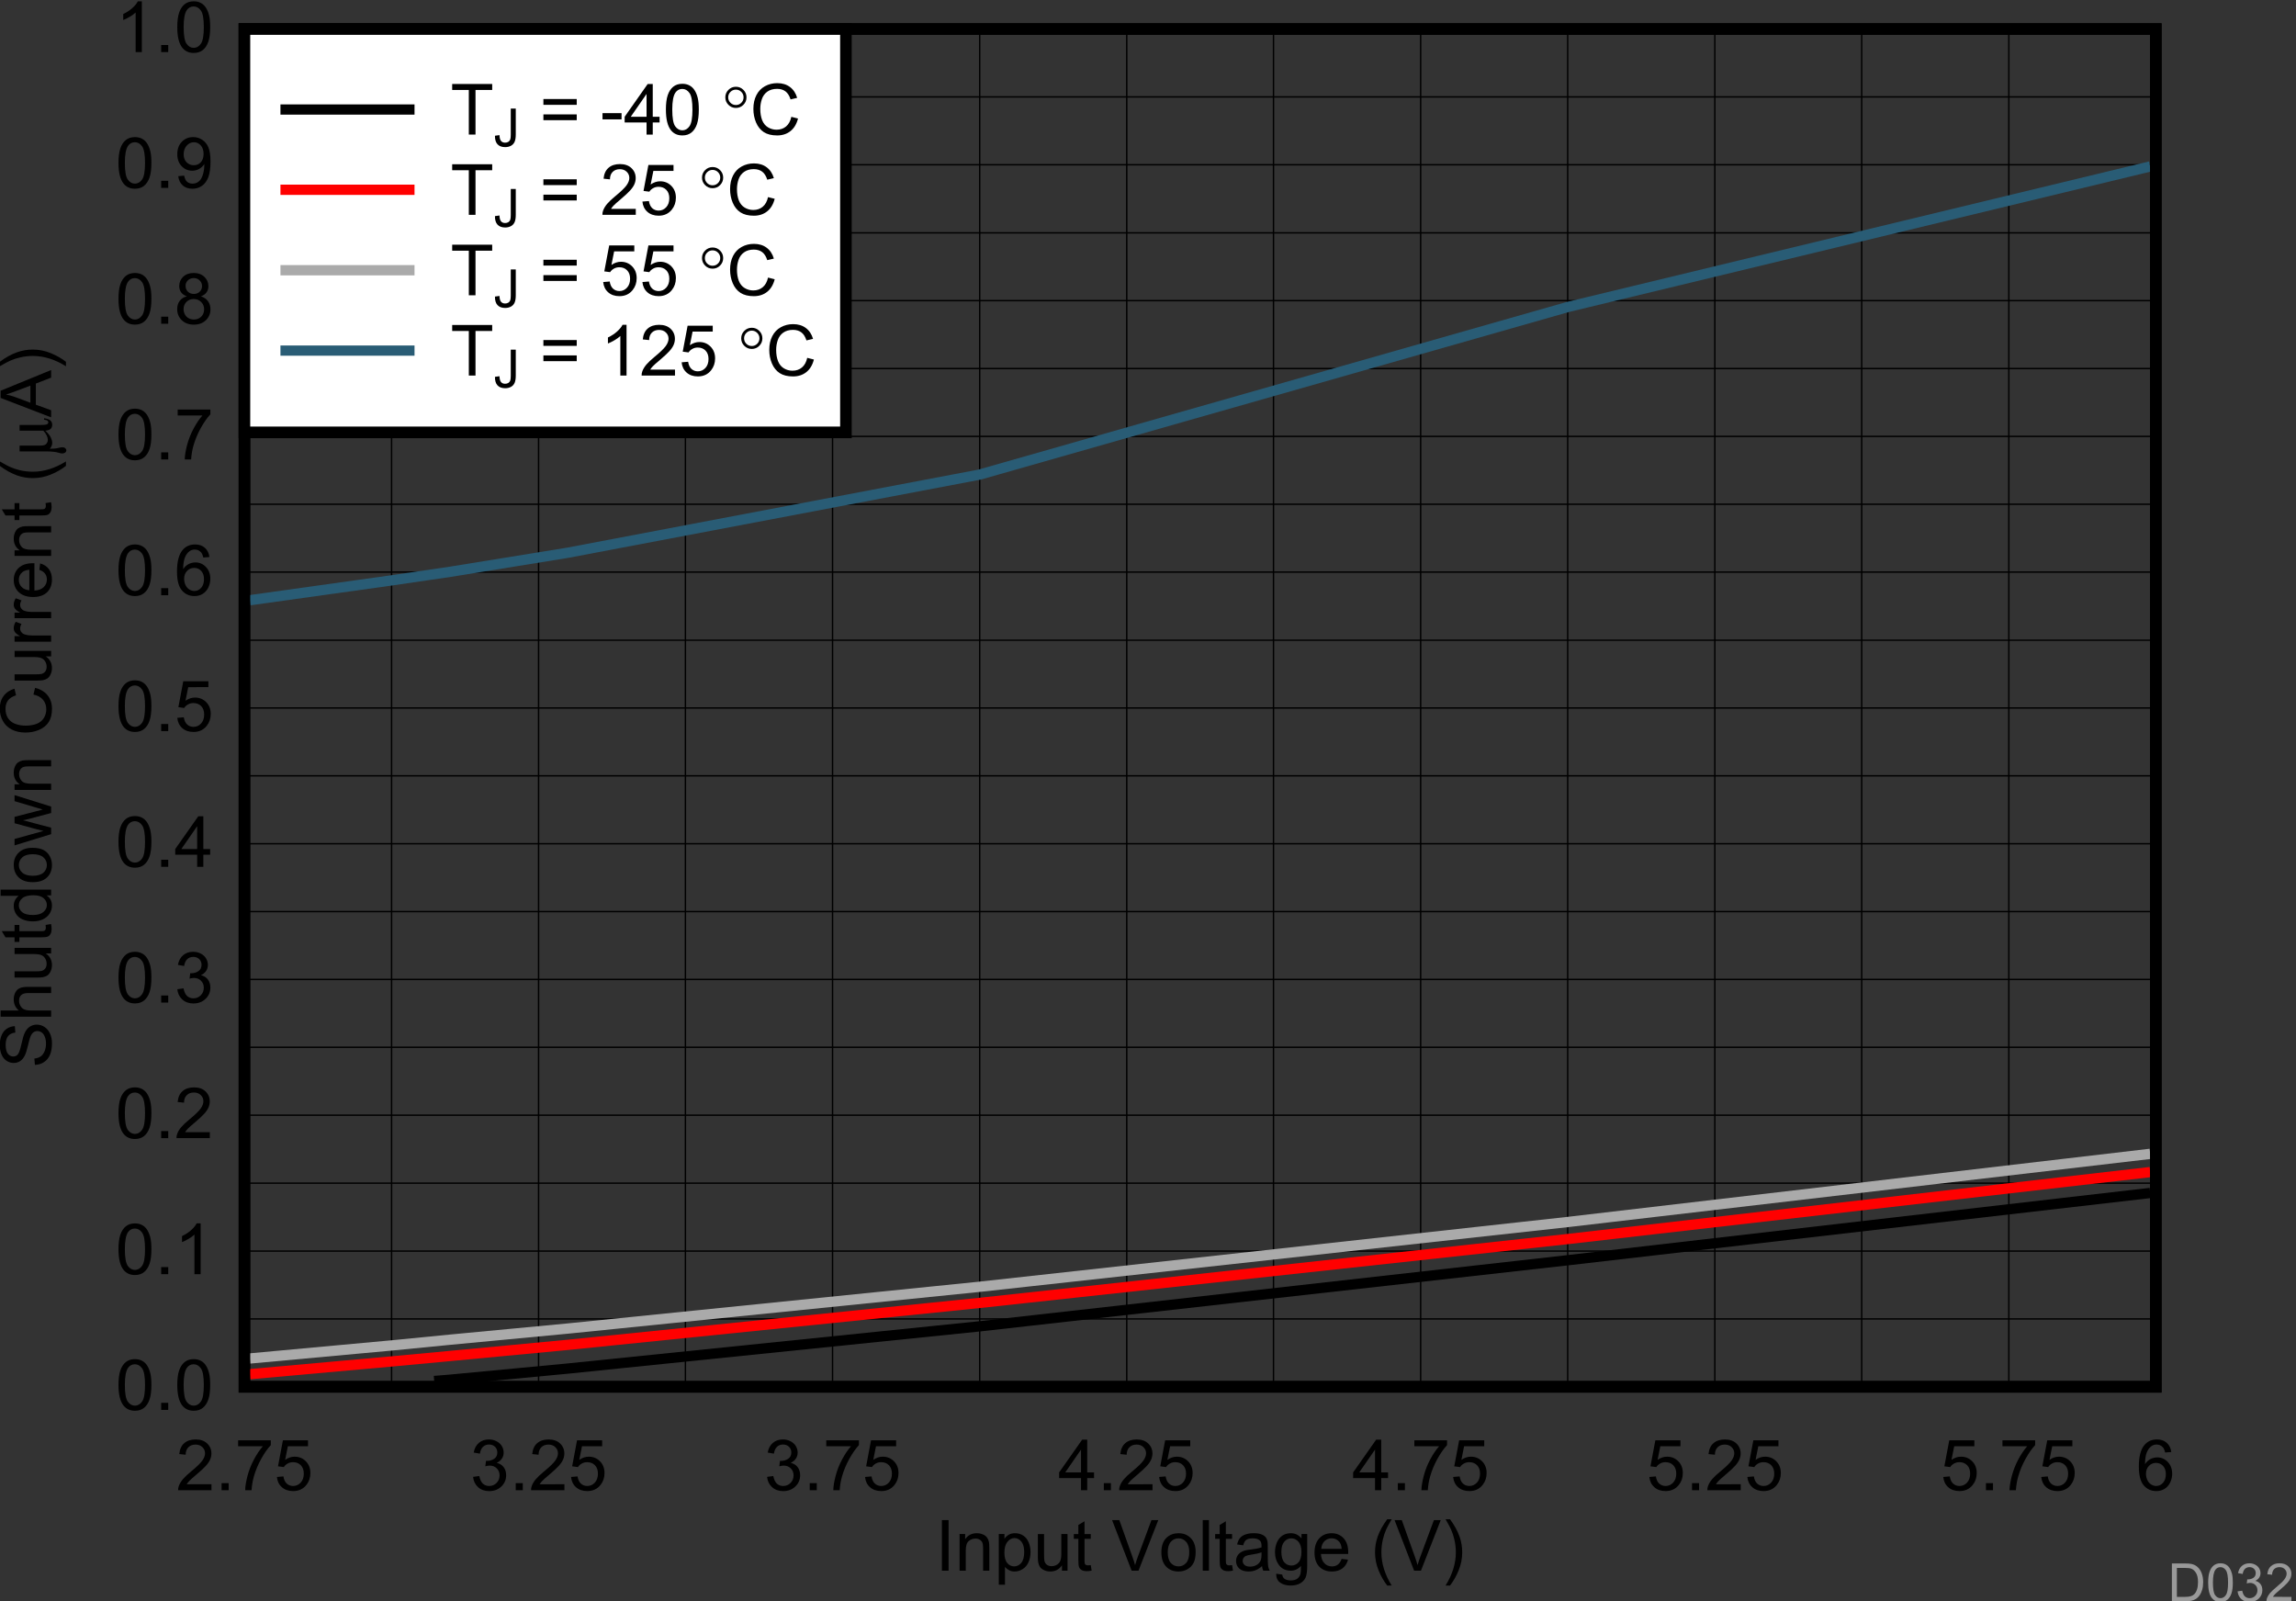 <?xml version="1.0" encoding="UTF-8" standalone="no"?>
<svg
   xmlns:dc="http://purl.org/dc/elements/1.1/"
   xmlns:cc="http://creativecommons.org/ns#"
   xmlns:rdf="http://www.w3.org/1999/02/22-rdf-syntax-ns#"
   xmlns:svg="http://www.w3.org/2000/svg"
   xmlns="http://www.w3.org/2000/svg"
   xmlns:sodipodi="http://sodipodi.sourceforge.net/DTD/sodipodi-0.dtd"
   xmlns:inkscape="http://www.inkscape.org/namespaces/inkscape"
   sodipodi:docname="Ishutdown.pdf"
   viewBox="0 0 305.463 212.982"
   height="212.982"
   width="305.463"
   xml:space="preserve"
   id="svg2"
   version="1.1"><rect x="0" y="0" width="305.463" height="212.982" fill="#333333" stroke="none"/><defs
     id="defs6"><clipPath
       id="clipPath18"
       clipPathUnits="userSpaceOnUse"><path
         inkscape:connector-curvature="0"
         id="path16"
         clip-rule="evenodd"
         d="M 50.4,65.16 H 781.08 V 541.08 H 50.4 Z" /></clipPath><clipPath
       id="clipPath28"
       clipPathUnits="userSpaceOnUse"><path
         inkscape:connector-curvature="0"
         id="path26"
         d="M 0,0 H 239.61 V 176.91 H 0 Z" /></clipPath></defs><sodipodi:namedview
     id="namedview4"
     inkscape:window-height="480"
     inkscape:window-width="640"
     inkscape:pageshadow="2"
     inkscape:pageopacity="0"
     guidetolerance="10"
     gridtolerance="10"
     objecttolerance="10"
     borderopacity="1"
     bordercolor="#666666"
     pagecolor="#ffffff" /><g
     transform="matrix(1.333,0,0,-1.333,-78.455,704.928)"
     inkscape:label="Ishutdown"
     inkscape:groupmode="layer"
     id="g10"><g
       id="g12"><g
         clip-path="url(#clipPath18)"
         id="g14"><g
           transform="matrix(3.328,0,0,2.457,54.4,360.17)"
           id="g20"><g
             transform="scale(0.3,0.407)"
             id="g22"><g
               clip-path="url(#clipPath28)"
               id="g24"><g
                 style="font-variant:normal;font-weight:normal;font-size:7.05px;font-family:Arial;-inkscape-font-specification:Arial;writing-mode:lr-tb;fill:#000000;fill-opacity:1;fill-rule:nonzero;stroke:none"
                 id="text32"
                 transform="matrix(1,0,0,-1,97.963,11.918)"
                 aria-label="Input Voltage (V)"><path
                   inkscape:connector-curvature="0"
                   id="path292"
                   d="M 0.658,0 V -5.047 H 1.325 V 0 Z" /><path
                   inkscape:connector-curvature="0"
                   id="path294"
                   d="m 2.425,0 v -3.656 h 0.558 v 0.52 q 0.403,-0.602 1.164,-0.602 0.33,0 0.606,0.12 0.279,0.117 0.417,0.31 0.138,0.193 0.193,0.458 0.034,0.172 0.034,0.602 V 0 h -0.62 v -2.224 q 0,-0.379 -0.072,-0.565 -0.072,-0.189 -0.258,-0.299 -0.182,-0.114 -0.43,-0.114 -0.396,0 -0.685,0.251 Q 3.044,-2.699 3.044,-1.997 V 0 Z" /><path
                   inkscape:connector-curvature="0"
                   id="path296"
                   d="m 6.345,1.401 v -5.057 h 0.565 v 0.475 q 0.2,-0.279 0.451,-0.417 0.251,-0.141 0.609,-0.141 0.468,0 0.826,0.241 0.358,0.241 0.54,0.682 0.182,0.437 0.182,0.96 0,0.561 -0.203,1.012 -0.2,0.448 -0.585,0.689 -0.382,0.238 -0.806,0.238 -0.31,0 -0.558,-0.131 Q 7.123,-0.179 6.964,-0.379 V 1.401 Z m 0.561,-3.208 q 0,0.706 0.286,1.043 0.286,0.337 0.692,0.337 0.413,0 0.706,-0.348 0.296,-0.351 0.296,-1.084 0,-0.699 -0.289,-1.047 -0.286,-0.348 -0.685,-0.348 -0.396,0 -0.702,0.372 -0.303,0.368 -0.303,1.074 z" /><path
                   inkscape:connector-curvature="0"
                   id="path298"
                   d="m 12.661,0 v -0.537 q -0.427,0.62 -1.16,0.62 -0.324,0 -0.606,-0.124 -0.279,-0.124 -0.417,-0.31 -0.134,-0.189 -0.189,-0.461 -0.038,-0.182 -0.038,-0.578 v -2.265 h 0.62 v 2.028 q 0,0.485 0.038,0.654 0.059,0.244 0.248,0.386 0.189,0.138 0.468,0.138 0.279,0 0.523,-0.141 0.244,-0.145 0.344,-0.389 Q 12.595,-1.229 12.595,-1.697 v -1.959 h 0.62 V 0 Z" /><path
                   inkscape:connector-curvature="0"
                   id="path300"
                   d="m 15.538,-0.554 0.09,0.547 q -0.262,0.055 -0.468,0.055 -0.337,0 -0.523,-0.107 -0.186,-0.107 -0.262,-0.279 -0.076,-0.176 -0.076,-0.733 v -2.103 h -0.454 v -0.482 h 0.454 v -0.905 l 0.616,-0.372 v 1.277 h 0.623 v 0.482 h -0.623 v 2.138 q 0,0.265 0.031,0.341 0.034,0.076 0.107,0.12 0.076,0.045 0.213,0.045 0.103,0 0.272,-0.024 z" /><path
                   inkscape:connector-curvature="0"
                   id="path302"
                   d="m 19.626,0 -1.955,-5.047 h 0.723 l 1.312,3.666 q 0.158,0.441 0.265,0.826 0.117,-0.413 0.272,-0.826 l 1.363,-3.666 h 0.682 L 20.311,0 Z" /><path
                   inkscape:connector-curvature="0"
                   id="path304"
                   d="m 22.598,-1.828 q 0,-1.016 0.565,-1.504 0.472,-0.406 1.15,-0.406 0.754,0 1.232,0.496 0.479,0.492 0.479,1.363 0,0.706 -0.213,1.112 -0.21,0.403 -0.616,0.627 -0.403,0.224 -0.881,0.224 -0.768,0 -1.243,-0.492 -0.472,-0.492 -0.472,-1.418 z m 0.637,0 q 0,0.702 0.306,1.053 0.306,0.348 0.771,0.348 0.461,0 0.768,-0.351 0.306,-0.351 0.306,-1.071 0,-0.678 -0.31,-1.026 -0.306,-0.351 -0.764,-0.351 -0.465,0 -0.771,0.348 -0.306,0.348 -0.306,1.05 z" /><path
                   inkscape:connector-curvature="0"
                   id="path306"
                   d="m 26.734,0 v -5.047 h 0.62 V 0 Z" /><path
                   inkscape:connector-curvature="0"
                   id="path308"
                   d="m 29.666,-0.554 0.09,0.547 q -0.262,0.055 -0.468,0.055 -0.337,0 -0.523,-0.107 -0.186,-0.107 -0.262,-0.279 -0.076,-0.176 -0.076,-0.733 v -2.103 h -0.454 v -0.482 h 0.454 v -0.905 l 0.616,-0.372 v 1.277 h 0.623 v 0.482 h -0.623 v 2.138 q 0,0.265 0.031,0.341 0.034,0.076 0.107,0.12 0.076,0.045 0.213,0.045 0.103,0 0.272,-0.024 z" /><path
                   inkscape:connector-curvature="0"
                   id="path310"
                   d="m 32.659,-0.451 q -0.344,0.293 -0.664,0.413 -0.317,0.12 -0.682,0.12 -0.602,0 -0.926,-0.293 -0.324,-0.296 -0.324,-0.754 0,-0.269 0.12,-0.489 0.124,-0.224 0.32,-0.358 0.2,-0.134 0.448,-0.203 0.182,-0.048 0.551,-0.093 0.75,-0.09 1.105,-0.213 0.003,-0.127 0.003,-0.162 0,-0.379 -0.176,-0.534 Q 32.198,-3.226 31.73,-3.226 q -0.437,0 -0.647,0.155 -0.207,0.151 -0.306,0.54 l -0.606,-0.083 q 0.083,-0.389 0.272,-0.627 0.189,-0.241 0.547,-0.368 0.358,-0.131 0.83,-0.131 0.468,0 0.761,0.11 0.293,0.11 0.43,0.279 0.138,0.165 0.193,0.42 0.031,0.158 0.031,0.571 v 0.826 q 0,0.864 0.038,1.095 Q 33.313,-0.21 33.43,0 h -0.647 q -0.096,-0.193 -0.124,-0.451 z m -0.052,-1.384 q -0.337,0.138 -1.012,0.234 -0.382,0.055 -0.54,0.124 -0.158,0.069 -0.244,0.203 -0.086,0.131 -0.086,0.293 0,0.248 0.186,0.413 0.189,0.165 0.551,0.165 0.358,0 0.637,-0.155 0.279,-0.158 0.41,-0.43 0.1,-0.21 0.1,-0.62 z" /><path
                   inkscape:connector-curvature="0"
                   id="path312"
                   d="m 34.08,0.303 0.602,0.09 q 0.038,0.279 0.21,0.406 0.231,0.172 0.63,0.172 0.43,0 0.664,-0.172 0.234,-0.172 0.317,-0.482 0.048,-0.189 0.045,-0.795 Q 36.142,0 35.536,0 34.782,0 34.369,-0.544 33.956,-1.088 33.956,-1.849 q 0,-0.523 0.189,-0.964 0.189,-0.444 0.547,-0.685 0.361,-0.241 0.847,-0.241 0.647,0 1.067,0.523 v -0.441 h 0.571 v 3.16 q 0,0.854 -0.176,1.208 -0.172,0.358 -0.551,0.565 -0.375,0.207 -0.926,0.207 -0.654,0 -1.057,-0.296 -0.403,-0.293 -0.389,-0.885 z m 0.513,-2.196 q 0,0.719 0.286,1.05 0.286,0.33 0.716,0.33 0.427,0 0.716,-0.327 0.289,-0.33 0.289,-1.033 0,-0.671 -0.299,-1.012 -0.296,-0.341 -0.716,-0.341 -0.413,0 -0.702,0.337 -0.289,0.334 -0.289,0.995 z" /><path
                   inkscape:connector-curvature="0"
                   id="path314"
                   d="m 40.616,-1.177 0.64,0.079 q -0.151,0.561 -0.561,0.871 -0.41,0.31 -1.047,0.31 -0.802,0 -1.274,-0.492 -0.468,-0.496 -0.468,-1.387 0,-0.923 0.475,-1.432 0.475,-0.509 1.232,-0.509 0.733,0 1.198,0.499 0.465,0.499 0.465,1.405 0,0.055 -0.003,0.165 h -2.726 q 0.034,0.602 0.341,0.923 0.306,0.32 0.764,0.32 0.341,0 0.582,-0.179 0.241,-0.179 0.382,-0.571 z m -2.035,-1.002 h 2.041 q -0.041,-0.461 -0.234,-0.692 -0.296,-0.358 -0.768,-0.358 -0.427,0 -0.719,0.286 -0.289,0.286 -0.32,0.764 z" /><path
                   inkscape:connector-curvature="0"
                   id="path316"
                   d="m 45.178,1.484 q -0.513,-0.647 -0.868,-1.515 -0.355,-0.868 -0.355,-1.797 0,-0.819 0.265,-1.57 0.31,-0.871 0.957,-1.735 h 0.444 q -0.417,0.716 -0.551,1.022 -0.21,0.475 -0.33,0.991 -0.148,0.644 -0.148,1.294 0,1.656 1.029,3.308 z" /><path
                   inkscape:connector-curvature="0"
                   id="path318"
                   d="m 47.863,0 -1.955,-5.047 h 0.723 l 1.312,3.666 q 0.158,0.441 0.265,0.826 0.117,-0.413 0.272,-0.826 l 1.363,-3.666 h 0.682 L 48.548,0 Z" /><path
                   inkscape:connector-curvature="0"
                   id="path320"
                   d="m 51.45,1.484 h -0.444 q 1.029,-1.652 1.029,-3.308 0,-0.647 -0.148,-1.284 -0.117,-0.516 -0.327,-0.991 -0.134,-0.31 -0.554,-1.033 h 0.444 q 0.647,0.864 0.957,1.735 0.265,0.75 0.265,1.57 0,0.929 -0.358,1.797 -0.355,0.868 -0.864,1.515 z" /></g><g
                 style="font-variant:normal;font-weight:normal;font-size:7.05px;font-family:Arial;-inkscape-font-specification:Arial;writing-mode:lr-tb;fill:#000000;fill-opacity:1;fill-rule:nonzero;stroke:none"
                 id="text36"
                 transform="matrix(0,1,1,0,9.574,62.075)"
                 aria-label="Shutdown Current ("><path
                   inkscape:connector-curvature="0"
                   id="path323"
                   d="m 0.317,-1.621 0.63,-0.055 q 0.045,0.379 0.207,0.623 0.165,0.241 0.509,0.392 0.344,0.148 0.775,0.148 0.382,0 0.675,-0.114 0.293,-0.114 0.434,-0.31 0.145,-0.2 0.145,-0.434 0,-0.238 -0.138,-0.413 Q 3.415,-1.962 3.098,-2.083 2.895,-2.162 2.2,-2.327 1.504,-2.496 1.226,-2.644 0.864,-2.833 0.685,-3.112 q -0.176,-0.282 -0.176,-0.63 0,-0.382 0.217,-0.713 0.217,-0.334 0.633,-0.506 0.417,-0.172 0.926,-0.172 0.561,0 0.988,0.182 0.43,0.179 0.661,0.53 0.231,0.351 0.248,0.795 l -0.64,0.048 q -0.052,-0.479 -0.351,-0.723 -0.296,-0.244 -0.878,-0.244 -0.606,0 -0.885,0.224 -0.275,0.22 -0.275,0.534 0,0.272 0.196,0.448 0.193,0.176 1.005,0.361 0.816,0.182 1.119,0.32 0.441,0.203 0.651,0.516 0.21,0.31 0.21,0.716 0,0.403 -0.231,0.761 -0.231,0.355 -0.664,0.554 -0.43,0.196 -0.971,0.196 -0.685,0 -1.15,-0.2 Q 0.857,-0.313 0.592,-0.713 0.33,-1.115 0.317,-1.621 Z" /><path
                   inkscape:connector-curvature="0"
                   id="path325"
                   d="M 5.125,0 V -5.047 H 5.745 v 1.811 q 0.434,-0.503 1.095,-0.503 0.406,0 0.706,0.162 0.299,0.158 0.427,0.441 0.131,0.282 0.131,0.819 V 0 H 7.483 v -2.317 q 0,-0.465 -0.203,-0.675 -0.2,-0.213 -0.568,-0.213 -0.275,0 -0.52,0.145 -0.241,0.141 -0.344,0.386 Q 5.745,-2.43 5.745,-2 V 0 Z" /><path
                   inkscape:connector-curvature="0"
                   id="path327"
                   d="m 11.441,0 v -0.537 q -0.427,0.62 -1.16,0.62 -0.324,0 -0.606,-0.124 Q 9.396,-0.165 9.258,-0.351 9.124,-0.54 9.069,-0.812 9.031,-0.995 9.031,-1.391 v -2.265 h 0.62 v 2.028 q 0,0.485 0.038,0.654 0.059,0.244 0.248,0.386 0.189,0.138 0.468,0.138 0.279,0 0.523,-0.141 0.244,-0.145 0.344,-0.389 0.103,-0.248 0.103,-0.716 v -1.959 h 0.62 V 0 Z" /><path
                   inkscape:connector-curvature="0"
                   id="path329"
                   d="m 14.283,-0.554 0.09,0.547 q -0.262,0.055 -0.468,0.055 -0.337,0 -0.523,-0.107 -0.186,-0.107 -0.262,-0.279 -0.076,-0.176 -0.076,-0.733 v -2.103 h -0.454 v -0.482 h 0.454 v -0.905 l 0.616,-0.372 v 1.277 h 0.623 v 0.482 h -0.623 v 2.138 q 0,0.265 0.031,0.341 0.034,0.076 0.107,0.12 0.076,0.045 0.213,0.045 0.103,0 0.272,-0.024 z" /><path
                   inkscape:connector-curvature="0"
                   id="path331"
                   d="m 17.233,0 v -0.461 q -0.348,0.544 -1.022,0.544 -0.437,0 -0.806,-0.241 -0.365,-0.241 -0.568,-0.671 -0.2,-0.434 -0.2,-0.995 0,-0.547 0.182,-0.991 0.182,-0.448 0.547,-0.685 0.365,-0.238 0.816,-0.238 0.33,0 0.589,0.141 0.258,0.138 0.42,0.361 V -5.047 h 0.616 V 0 Z m -1.959,-1.825 q 0,0.702 0.296,1.05 0.296,0.348 0.699,0.348 0.406,0 0.689,-0.33 0.286,-0.334 0.286,-1.016 0,-0.75 -0.289,-1.102 -0.289,-0.351 -0.713,-0.351 -0.413,0 -0.692,0.337 -0.275,0.337 -0.275,1.064 z" /><path
                   inkscape:connector-curvature="0"
                   id="path333"
                   d="m 18.551,-1.828 q 0,-1.016 0.565,-1.504 0.472,-0.406 1.15,-0.406 0.754,0 1.232,0.496 0.479,0.492 0.479,1.363 0,0.706 -0.213,1.112 -0.21,0.403 -0.616,0.627 -0.403,0.224 -0.881,0.224 -0.768,0 -1.243,-0.492 -0.472,-0.492 -0.472,-1.418 z m 0.637,0 q 0,0.702 0.306,1.053 0.306,0.348 0.771,0.348 0.461,0 0.768,-0.351 0.306,-0.351 0.306,-1.071 0,-0.678 -0.31,-1.026 -0.306,-0.351 -0.764,-0.351 -0.465,0 -0.771,0.348 -0.306,0.348 -0.306,1.05 z" /><path
                   inkscape:connector-curvature="0"
                   id="path335"
                   d="M 23.341,0 22.222,-3.656 h 0.64 l 0.582,2.11 0.217,0.785 q 0.014,-0.059 0.189,-0.754 l 0.582,-2.141 h 0.637 l 0.547,2.121 0.182,0.699 0.21,-0.706 0.627,-2.114 h 0.602 L 26.095,0 H 25.451 L 24.869,-2.189 24.728,-2.813 23.988,0 Z" /><path
                   inkscape:connector-curvature="0"
                   id="path337"
                   d="m 27.756,0 v -3.656 h 0.558 v 0.52 q 0.403,-0.602 1.164,-0.602 0.33,0 0.606,0.12 0.279,0.117 0.417,0.31 0.138,0.193 0.193,0.458 0.034,0.172 0.034,0.602 V 0 h -0.62 v -2.224 q 0,-0.379 -0.072,-0.565 -0.072,-0.189 -0.258,-0.299 -0.182,-0.114 -0.43,-0.114 -0.396,0 -0.685,0.251 -0.286,0.251 -0.286,0.954 V 0 Z" /><path
                   inkscape:connector-curvature="0"
                   id="path339"
                   d="m 37.274,-1.769 0.668,0.169 q -0.21,0.823 -0.757,1.257 -0.544,0.43 -1.332,0.43 -0.816,0 -1.329,-0.33 -0.509,-0.334 -0.778,-0.964 -0.265,-0.63 -0.265,-1.353 0,-0.788 0.299,-1.374 0.303,-0.589 0.857,-0.892 0.558,-0.306 1.226,-0.306 0.757,0 1.274,0.386 0.516,0.386 0.719,1.084 l -0.658,0.155 q -0.176,-0.551 -0.509,-0.802 -0.334,-0.251 -0.84,-0.251 -0.582,0 -0.974,0.279 -0.389,0.279 -0.547,0.75 -0.158,0.468 -0.158,0.967 0,0.644 0.186,1.126 0.189,0.479 0.585,0.716 0.396,0.238 0.857,0.238 0.561,0 0.95,-0.324 0.389,-0.324 0.527,-0.96 z" /><path
                   inkscape:connector-curvature="0"
                   id="path341"
                   d="m 41.08,0 v -0.537 q -0.427,0.62 -1.16,0.62 -0.324,0 -0.606,-0.124 -0.279,-0.124 -0.417,-0.31 -0.134,-0.189 -0.189,-0.461 -0.038,-0.182 -0.038,-0.578 v -2.265 h 0.62 v 2.028 q 0,0.485 0.038,0.654 0.059,0.244 0.248,0.386 0.189,0.138 0.468,0.138 0.279,0 0.523,-0.141 0.244,-0.145 0.344,-0.389 0.103,-0.248 0.103,-0.716 v -1.959 h 0.62 V 0 Z" /><path
                   inkscape:connector-curvature="0"
                   id="path343"
                   d="m 42.548,0 v -3.656 h 0.558 v 0.554 q 0.213,-0.389 0.392,-0.513 0.182,-0.124 0.399,-0.124 0.313,0 0.637,0.2 l -0.213,0.575 q -0.227,-0.134 -0.454,-0.134 -0.203,0 -0.365,0.124 -0.162,0.12 -0.231,0.337 -0.103,0.33 -0.103,0.723 V 0 Z" /><path
                   inkscape:connector-curvature="0"
                   id="path345"
                   d="m 44.896,0 v -3.656 h 0.558 v 0.554 q 0.213,-0.389 0.392,-0.513 0.182,-0.124 0.399,-0.124 0.313,0 0.637,0.2 l -0.213,0.575 q -0.227,-0.134 -0.454,-0.134 -0.203,0 -0.365,0.124 -0.162,0.12 -0.231,0.337 -0.103,0.33 -0.103,0.723 V 0 Z" /><path
                   inkscape:connector-curvature="0"
                   id="path347"
                   d="m 49.718,-1.177 0.64,0.079 q -0.151,0.561 -0.561,0.871 -0.41,0.31 -1.047,0.31 -0.802,0 -1.274,-0.492 -0.468,-0.496 -0.468,-1.387 0,-0.923 0.475,-1.432 0.475,-0.509 1.232,-0.509 0.733,0 1.198,0.499 0.465,0.499 0.465,1.405 0,0.055 -0.003,0.165 h -2.726 q 0.034,0.602 0.341,0.923 0.306,0.32 0.764,0.32 0.341,0 0.582,-0.179 0.241,-0.179 0.382,-0.571 z m -2.035,-1.002 h 2.041 q -0.041,-0.461 -0.234,-0.692 -0.296,-0.358 -0.768,-0.358 -0.427,0 -0.719,0.286 -0.289,0.286 -0.32,0.764 z" /><path
                   inkscape:connector-curvature="0"
                   id="path349"
                   d="m 51.107,0 v -3.656 h 0.558 v 0.52 q 0.403,-0.602 1.164,-0.602 0.33,0 0.606,0.12 0.279,0.117 0.417,0.31 0.138,0.193 0.193,0.458 0.034,0.172 0.034,0.602 V 0 h -0.62 v -2.224 q 0,-0.379 -0.072,-0.565 -0.072,-0.189 -0.258,-0.299 -0.182,-0.114 -0.43,-0.114 -0.396,0 -0.685,0.251 Q 51.727,-2.699 51.727,-1.997 V 0 Z" /><path
                   inkscape:connector-curvature="0"
                   id="path351"
                   d="m 56.38,-0.554 0.089,0.547 q -0.262,0.055 -0.468,0.055 -0.337,0 -0.523,-0.107 -0.186,-0.107 -0.262,-0.279 -0.076,-0.176 -0.076,-0.733 v -2.103 h -0.454 v -0.482 h 0.454 v -0.905 l 0.616,-0.372 v 1.277 h 0.623 v 0.482 H 55.757 v 2.138 q 0,0.265 0.031,0.341 0.034,0.076 0.107,0.12 0.076,0.045 0.213,0.045 0.103,0 0.272,-0.024 z" /><path
                   inkscape:connector-curvature="0"
                   id="path353"
                   d="m 60.096,1.484 q -0.513,-0.647 -0.868,-1.515 -0.355,-0.868 -0.355,-1.797 0,-0.819 0.265,-1.57 0.31,-0.871 0.957,-1.735 h 0.444 q -0.417,0.716 -0.551,1.022 -0.21,0.475 -0.33,0.991 -0.148,0.644 -0.148,1.294 0,1.656 1.029,3.308 z" /></g><g
                 style="font-variant:normal;font-weight:normal;font-size:7.05px;font-family:Symbol;-inkscape-font-specification:Symbol;writing-mode:lr-tb;fill:#000000;fill-opacity:1;fill-rule:nonzero;stroke:none"
                 id="text40"
                 transform="matrix(0,1,1,0,9.574,122.98)"
                 aria-label=""><path
                   inkscape:connector-curvature="0"
                   id="path356"
                   d="m 3.27,-3.153 v 2.076 q 0,0.413 0.038,0.578 0.031,0.117 0.093,0.169 0.062,0.052 0.131,0.052 0.086,0 0.158,-0.086 0.076,-0.086 0.11,-0.341 H 3.942 q -0.059,0.461 -0.227,0.637 -0.169,0.176 -0.427,0.176 -0.255,0 -0.406,-0.155 -0.151,-0.155 -0.182,-0.537 -0.351,0.389 -0.668,0.544 -0.313,0.151 -0.544,0.151 -0.155,0 -0.303,-0.062 -0.148,-0.059 -0.289,-0.176 -0.007,0.499 0.086,0.871 0.065,0.265 0.065,0.372 0,0.186 -0.096,0.296 -0.093,0.11 -0.213,0.11 -0.124,0 -0.203,-0.096 -0.107,-0.131 -0.107,-0.327 0,-0.096 0.041,-0.241 0.096,-0.324 0.12,-0.565 0.041,-0.413 0.041,-0.702 V -3.153 H 1.208 v 1.986 q 0,0.351 0.059,0.506 0.059,0.155 0.21,0.244 0.151,0.09 0.303,0.09 0.179,0 0.423,-0.107 0.244,-0.107 0.496,-0.344 V -3.153 Z" /></g><g
                 style="font-variant:normal;font-weight:normal;font-size:7.05px;font-family:Arial;-inkscape-font-specification:Arial;writing-mode:lr-tb;fill:#000000;fill-opacity:1;fill-rule:nonzero;stroke:none"
                 id="text44"
                 transform="matrix(0,1,1,0,9.574,127.02)"
                 aria-label="A)"><path
                   inkscape:connector-curvature="0"
                   id="path359"
                   d="M -0.01,0 1.928,-5.047 H 2.647 L 4.713,0 H 3.952 L 3.363,-1.528 H 1.253 L 0.699,0 Z M 1.446,-2.072 h 1.711 l -0.527,-1.398 q -0.241,-0.637 -0.358,-1.047 -0.096,0.485 -0.272,0.964 z" /><path
                   inkscape:connector-curvature="0"
                   id="path361"
                   d="M 5.532,1.484 H 5.088 q 1.029,-1.652 1.029,-3.308 0,-0.647 -0.148,-1.284 Q 5.852,-3.625 5.642,-4.1 5.508,-4.41 5.088,-5.133 h 0.444 q 0.647,0.864 0.957,1.735 0.265,0.75 0.265,1.57 0,0.929 -0.358,1.797 Q 6.041,0.837 5.532,1.484 Z" /></g><path
                 inkscape:connector-curvature="0"
                 id="path46"
                 style="fill:none;stroke:#000000;stroke-width:1.158;stroke-linecap:round;stroke-linejoin:miter;stroke-miterlimit:10;stroke-dasharray:none;stroke-opacity:1"
                 d="m 28.899,30.268 h 191.07 v 135.49 H 28.899 Z" /><g
                 style="font-variant:normal;font-weight:normal;font-size:7.05px;font-family:Arial;-inkscape-font-specification:Arial;writing-mode:lr-tb;fill:#000000;fill-opacity:1;fill-rule:nonzero;stroke:none"
                 id="text50"
                 transform="matrix(1,0,0,-1,22.056,19.947)"
                 aria-label="2.75"><path
                   inkscape:connector-curvature="0"
                   id="path364"
                   d="M 3.549,-0.596 V 0 H 0.213 q -0.007,-0.224 0.072,-0.43 0.127,-0.341 0.406,-0.671 0.282,-0.33 0.812,-0.764 0.823,-0.675 1.112,-1.067 0.289,-0.396 0.289,-0.747 0,-0.368 -0.265,-0.62 -0.262,-0.255 -0.685,-0.255 -0.448,0 -0.716,0.269 -0.269,0.269 -0.272,0.744 L 0.33,-3.608 q 0.065,-0.713 0.492,-1.084 0.427,-0.375 1.146,-0.375 0.726,0 1.15,0.403 0.423,0.403 0.423,0.998 0,0.303 -0.124,0.596 -0.124,0.293 -0.413,0.616 -0.286,0.324 -0.954,0.888 -0.558,0.468 -0.716,0.637 -0.158,0.165 -0.262,0.334 z" /><path
                   inkscape:connector-curvature="0"
                   id="path366"
                   d="M 4.559,0 V -0.706 H 5.265 V 0 Z" /><path
                   inkscape:connector-curvature="0"
                   id="path368"
                   d="M 6.211,-4.386 V -4.981 H 9.478 v 0.482 Q 8.996,-3.986 8.521,-3.136 8.049,-2.286 7.791,-1.387 7.605,-0.754 7.554,0 H 6.917 q 0.01,-0.596 0.234,-1.439 0.224,-0.843 0.64,-1.625 0.42,-0.785 0.892,-1.322 z" /><path
                   inkscape:connector-curvature="0"
                   id="path370"
                   d="m 10.088,-1.322 0.651,-0.055 q 0.072,0.475 0.334,0.716 0.265,0.238 0.637,0.238 0.448,0 0.757,-0.337 0.31,-0.337 0.31,-0.895 0,-0.53 -0.299,-0.837 -0.296,-0.306 -0.778,-0.306 -0.299,0 -0.54,0.138 -0.241,0.134 -0.379,0.351 l -0.582,-0.076 0.489,-2.592 h 2.51 v 0.592 h -2.014 l -0.272,1.356 q 0.454,-0.317 0.954,-0.317 0.661,0 1.115,0.458 0.454,0.458 0.454,1.177 0,0.685 -0.399,1.184 -0.485,0.613 -1.325,0.613 -0.689,0 -1.126,-0.386 -0.434,-0.386 -0.496,-1.022 z" /></g><path
                 inkscape:connector-curvature="0"
                 id="path52"
                 style="fill:none;stroke:#000000;stroke-width:0.14;stroke-linecap:butt;stroke-linejoin:round;stroke-miterlimit:10;stroke-dasharray:none;stroke-opacity:1"
                 d="M 43.608,165.76 V 30.239" /><path
                 inkscape:connector-curvature="0"
                 id="path54"
                 style="fill:none;stroke:#000000;stroke-width:0.14;stroke-linecap:butt;stroke-linejoin:round;stroke-miterlimit:10;stroke-dasharray:none;stroke-opacity:1"
                 d="M 58.303,165.76 V 30.239" /><g
                 style="font-variant:normal;font-weight:normal;font-size:7.05px;font-family:Arial;-inkscape-font-specification:Arial;writing-mode:lr-tb;fill:#000000;fill-opacity:1;fill-rule:nonzero;stroke:none"
                 id="text58"
                 transform="matrix(1,0,0,-1,51.46,19.947)"
                 aria-label="3.25"><path
                   inkscape:connector-curvature="0"
                   id="path373"
                   d="m 0.296,-1.332 0.62,-0.083 q 0.107,0.527 0.361,0.761 0.258,0.231 0.627,0.231 0.437,0 0.737,-0.303 0.303,-0.303 0.303,-0.75 0,-0.427 -0.279,-0.702 -0.279,-0.279 -0.709,-0.279 -0.176,0 -0.437,0.069 L 1.587,-2.933 q 0.062,0.007 0.1,0.007 0.396,0 0.713,-0.207 0.317,-0.207 0.317,-0.637 0,-0.341 -0.231,-0.565 -0.231,-0.224 -0.596,-0.224 -0.361,0 -0.602,0.227 Q 1.047,-4.103 0.978,-3.649 L 0.358,-3.759 Q 0.472,-4.382 0.874,-4.723 1.277,-5.067 1.876,-5.067 q 0.413,0 0.761,0.179 0.348,0.176 0.53,0.482 0.186,0.306 0.186,0.651 0,0.327 -0.176,0.596 -0.176,0.269 -0.52,0.427 0.448,0.103 0.695,0.43 0.248,0.324 0.248,0.812 0,0.661 -0.482,1.122 -0.482,0.458 -1.219,0.458 -0.664,0 -1.105,-0.396 Q 0.358,-0.702 0.296,-1.332 Z" /><path
                   inkscape:connector-curvature="0"
                   id="path375"
                   d="M 4.559,0 V -0.706 H 5.265 V 0 Z" /><path
                   inkscape:connector-curvature="0"
                   id="path377"
                   d="M 9.426,-0.596 V 0 h -3.336 q -0.007,-0.224 0.072,-0.43 0.127,-0.341 0.406,-0.671 0.282,-0.33 0.812,-0.764 0.823,-0.675 1.112,-1.067 0.289,-0.396 0.289,-0.747 0,-0.368 -0.265,-0.62 -0.262,-0.255 -0.685,-0.255 -0.448,0 -0.716,0.269 -0.269,0.269 -0.272,0.744 l -0.637,-0.065 q 0.065,-0.713 0.492,-1.084 0.427,-0.375 1.146,-0.375 0.726,0 1.15,0.403 0.423,0.403 0.423,0.998 0,0.303 -0.124,0.596 -0.124,0.293 -0.413,0.616 -0.286,0.324 -0.954,0.888 -0.558,0.468 -0.716,0.637 -0.158,0.165 -0.262,0.334 z" /><path
                   inkscape:connector-curvature="0"
                   id="path379"
                   d="m 10.088,-1.322 0.651,-0.055 q 0.072,0.475 0.334,0.716 0.265,0.238 0.637,0.238 0.448,0 0.757,-0.337 0.31,-0.337 0.31,-0.895 0,-0.53 -0.299,-0.837 -0.296,-0.306 -0.778,-0.306 -0.299,0 -0.54,0.138 -0.241,0.134 -0.379,0.351 l -0.582,-0.076 0.489,-2.592 h 2.51 v 0.592 h -2.014 l -0.272,1.356 q 0.454,-0.317 0.954,-0.317 0.661,0 1.115,0.458 0.454,0.458 0.454,1.177 0,0.685 -0.399,1.184 -0.485,0.613 -1.325,0.613 -0.689,0 -1.126,-0.386 -0.434,-0.386 -0.496,-1.022 z" /></g><path
                 inkscape:connector-curvature="0"
                 id="path60"
                 style="fill:none;stroke:#000000;stroke-width:0.14;stroke-linecap:butt;stroke-linejoin:round;stroke-miterlimit:10;stroke-dasharray:none;stroke-opacity:1"
                 d="M 72.982,165.76 V 30.239" /><path
                 inkscape:connector-curvature="0"
                 id="path62"
                 style="fill:none;stroke:#000000;stroke-width:0.14;stroke-linecap:butt;stroke-linejoin:round;stroke-miterlimit:10;stroke-dasharray:none;stroke-opacity:1"
                 d="M 87.691,165.76 V 30.239" /><g
                 style="font-variant:normal;font-weight:normal;font-size:7.05px;font-family:Arial;-inkscape-font-specification:Arial;writing-mode:lr-tb;fill:#000000;fill-opacity:1;fill-rule:nonzero;stroke:none"
                 id="text66"
                 transform="matrix(1,0,0,-1,80.849,19.947)"
                 aria-label="3.75"><path
                   inkscape:connector-curvature="0"
                   id="path382"
                   d="m 0.296,-1.332 0.62,-0.083 q 0.107,0.527 0.361,0.761 0.258,0.231 0.627,0.231 0.437,0 0.737,-0.303 0.303,-0.303 0.303,-0.75 0,-0.427 -0.279,-0.702 -0.279,-0.279 -0.709,-0.279 -0.176,0 -0.437,0.069 L 1.587,-2.933 q 0.062,0.007 0.1,0.007 0.396,0 0.713,-0.207 0.317,-0.207 0.317,-0.637 0,-0.341 -0.231,-0.565 -0.231,-0.224 -0.596,-0.224 -0.361,0 -0.602,0.227 Q 1.047,-4.103 0.978,-3.649 L 0.358,-3.759 Q 0.472,-4.382 0.874,-4.723 1.277,-5.067 1.876,-5.067 q 0.413,0 0.761,0.179 0.348,0.176 0.53,0.482 0.186,0.306 0.186,0.651 0,0.327 -0.176,0.596 -0.176,0.269 -0.52,0.427 0.448,0.103 0.695,0.43 0.248,0.324 0.248,0.812 0,0.661 -0.482,1.122 -0.482,0.458 -1.219,0.458 -0.664,0 -1.105,-0.396 Q 0.358,-0.702 0.296,-1.332 Z" /><path
                   inkscape:connector-curvature="0"
                   id="path384"
                   d="M 4.559,0 V -0.706 H 5.265 V 0 Z" /><path
                   inkscape:connector-curvature="0"
                   id="path386"
                   d="M 6.211,-4.386 V -4.981 H 9.478 v 0.482 Q 8.996,-3.986 8.521,-3.136 8.049,-2.286 7.791,-1.387 7.605,-0.754 7.554,0 H 6.917 q 0.01,-0.596 0.234,-1.439 0.224,-0.843 0.64,-1.625 0.42,-0.785 0.892,-1.322 z" /><path
                   inkscape:connector-curvature="0"
                   id="path388"
                   d="m 10.088,-1.322 0.651,-0.055 q 0.072,0.475 0.334,0.716 0.265,0.238 0.637,0.238 0.448,0 0.757,-0.337 0.31,-0.337 0.31,-0.895 0,-0.53 -0.299,-0.837 -0.296,-0.306 -0.778,-0.306 -0.299,0 -0.54,0.138 -0.241,0.134 -0.379,0.351 l -0.582,-0.076 0.489,-2.592 h 2.51 v 0.592 h -2.014 l -0.272,1.356 q 0.454,-0.317 0.954,-0.317 0.661,0 1.115,0.458 0.454,0.458 0.454,1.177 0,0.685 -0.399,1.184 -0.485,0.613 -1.325,0.613 -0.689,0 -1.126,-0.386 -0.434,-0.386 -0.496,-1.022 z" /></g><path
                 inkscape:connector-curvature="0"
                 id="path68"
                 style="fill:none;stroke:#000000;stroke-width:0.14;stroke-linecap:butt;stroke-linejoin:round;stroke-miterlimit:10;stroke-dasharray:none;stroke-opacity:1"
                 d="M 102.4,165.76 V 30.239" /><path
                 inkscape:connector-curvature="0"
                 id="path70"
                 style="fill:none;stroke:#000000;stroke-width:0.14;stroke-linecap:butt;stroke-linejoin:round;stroke-miterlimit:10;stroke-dasharray:none;stroke-opacity:1"
                 d="M 117.1,165.76 V 30.239" /><g
                 style="font-variant:normal;font-weight:normal;font-size:7.05px;font-family:Arial;-inkscape-font-specification:Arial;writing-mode:lr-tb;fill:#000000;fill-opacity:1;fill-rule:nonzero;stroke:none"
                 id="text74"
                 transform="matrix(1,0,0,-1,110.25,19.947)"
                 aria-label="4.25"><path
                   inkscape:connector-curvature="0"
                   id="path391"
                   d="M 2.279,0 V -1.208 H 0.09 V -1.776 L 2.393,-5.047 h 0.506 v 3.27 h 0.682 v 0.568 H 2.899 V 0 Z m 0,-1.776 v -2.276 l -1.58,2.276 z" /><path
                   inkscape:connector-curvature="0"
                   id="path393"
                   d="M 4.559,0 V -0.706 H 5.265 V 0 Z" /><path
                   inkscape:connector-curvature="0"
                   id="path395"
                   d="M 9.426,-0.596 V 0 h -3.336 q -0.007,-0.224 0.072,-0.43 0.127,-0.341 0.406,-0.671 0.282,-0.33 0.812,-0.764 0.823,-0.675 1.112,-1.067 0.289,-0.396 0.289,-0.747 0,-0.368 -0.265,-0.62 -0.262,-0.255 -0.685,-0.255 -0.448,0 -0.716,0.269 -0.269,0.269 -0.272,0.744 l -0.637,-0.065 q 0.065,-0.713 0.492,-1.084 0.427,-0.375 1.146,-0.375 0.726,0 1.15,0.403 0.423,0.403 0.423,0.998 0,0.303 -0.124,0.596 -0.124,0.293 -0.413,0.616 -0.286,0.324 -0.954,0.888 -0.558,0.468 -0.716,0.637 -0.158,0.165 -0.262,0.334 z" /><path
                   inkscape:connector-curvature="0"
                   id="path397"
                   d="m 10.088,-1.322 0.651,-0.055 q 0.072,0.475 0.334,0.716 0.265,0.238 0.637,0.238 0.448,0 0.757,-0.337 0.31,-0.337 0.31,-0.895 0,-0.53 -0.299,-0.837 -0.296,-0.306 -0.778,-0.306 -0.299,0 -0.54,0.138 -0.241,0.134 -0.379,0.351 l -0.582,-0.076 0.489,-2.592 h 2.51 v 0.592 h -2.014 l -0.272,1.356 q 0.454,-0.317 0.954,-0.317 0.661,0 1.115,0.458 0.454,0.458 0.454,1.177 0,0.685 -0.399,1.184 -0.485,0.613 -1.325,0.613 -0.689,0 -1.126,-0.386 -0.434,-0.386 -0.496,-1.022 z" /></g><path
                 inkscape:connector-curvature="0"
                 id="path76"
                 style="fill:none;stroke:#000000;stroke-width:0.14;stroke-linecap:butt;stroke-linejoin:round;stroke-miterlimit:10;stroke-dasharray:none;stroke-opacity:1"
                 d="M 131.77,165.76 V 30.239" /><path
                 inkscape:connector-curvature="0"
                 id="path78"
                 style="fill:none;stroke:#000000;stroke-width:0.14;stroke-linecap:butt;stroke-linejoin:round;stroke-miterlimit:10;stroke-dasharray:none;stroke-opacity:1"
                 d="M 146.48,165.76 V 30.239" /><g
                 style="font-variant:normal;font-weight:normal;font-size:7.05px;font-family:Arial;-inkscape-font-specification:Arial;writing-mode:lr-tb;fill:#000000;fill-opacity:1;fill-rule:nonzero;stroke:none"
                 id="text82"
                 transform="matrix(1,0,0,-1,139.64,19.947)"
                 aria-label="4.75"><path
                   inkscape:connector-curvature="0"
                   id="path400"
                   d="M 2.279,0 V -1.208 H 0.09 V -1.776 L 2.393,-5.047 h 0.506 v 3.27 h 0.682 v 0.568 H 2.899 V 0 Z m 0,-1.776 v -2.276 l -1.58,2.276 z" /><path
                   inkscape:connector-curvature="0"
                   id="path402"
                   d="M 4.559,0 V -0.706 H 5.265 V 0 Z" /><path
                   inkscape:connector-curvature="0"
                   id="path404"
                   d="M 6.211,-4.386 V -4.981 H 9.478 v 0.482 Q 8.996,-3.986 8.521,-3.136 8.049,-2.286 7.791,-1.387 7.605,-0.754 7.554,0 H 6.917 q 0.01,-0.596 0.234,-1.439 0.224,-0.843 0.64,-1.625 0.42,-0.785 0.892,-1.322 z" /><path
                   inkscape:connector-curvature="0"
                   id="path406"
                   d="m 10.088,-1.322 0.651,-0.055 q 0.072,0.475 0.334,0.716 0.265,0.238 0.637,0.238 0.448,0 0.757,-0.337 0.31,-0.337 0.31,-0.895 0,-0.53 -0.299,-0.837 -0.296,-0.306 -0.778,-0.306 -0.299,0 -0.54,0.138 -0.241,0.134 -0.379,0.351 l -0.582,-0.076 0.489,-2.592 h 2.51 v 0.592 h -2.014 l -0.272,1.356 q 0.454,-0.317 0.954,-0.317 0.661,0 1.115,0.458 0.454,0.458 0.454,1.177 0,0.685 -0.399,1.184 -0.485,0.613 -1.325,0.613 -0.689,0 -1.126,-0.386 -0.434,-0.386 -0.496,-1.022 z" /></g><path
                 inkscape:connector-curvature="0"
                 id="path84"
                 style="fill:none;stroke:#000000;stroke-width:0.14;stroke-linecap:butt;stroke-linejoin:round;stroke-miterlimit:10;stroke-dasharray:none;stroke-opacity:1"
                 d="M 161.18,165.76 V 30.239" /><path
                 inkscape:connector-curvature="0"
                 id="path86"
                 style="fill:none;stroke:#000000;stroke-width:0.14;stroke-linecap:butt;stroke-linejoin:round;stroke-miterlimit:10;stroke-dasharray:none;stroke-opacity:1"
                 d="M 175.89,165.76 V 30.239" /><g
                 style="font-variant:normal;font-weight:normal;font-size:7.05px;font-family:Arial;-inkscape-font-specification:Arial;writing-mode:lr-tb;fill:#000000;fill-opacity:1;fill-rule:nonzero;stroke:none"
                 id="text90"
                 transform="matrix(1,0,0,-1,169.05,19.947)"
                 aria-label="5.25"><path
                   inkscape:connector-curvature="0"
                   id="path409"
                   d="m 0.293,-1.322 0.651,-0.055 q 0.072,0.475 0.334,0.716 0.265,0.238 0.637,0.238 0.448,0 0.757,-0.337 0.31,-0.337 0.31,-0.895 0,-0.53 -0.299,-0.837 -0.296,-0.306 -0.778,-0.306 -0.299,0 -0.54,0.138 -0.241,0.134 -0.379,0.351 L 0.403,-2.386 0.892,-4.978 H 3.401 v 0.592 H 1.387 l -0.272,1.356 q 0.454,-0.317 0.954,-0.317 0.661,0 1.115,0.458 0.454,0.458 0.454,1.177 0,0.685 -0.399,1.184 -0.485,0.613 -1.325,0.613 -0.689,0 -1.126,-0.386 Q 0.355,-0.685 0.293,-1.322 Z" /><path
                   inkscape:connector-curvature="0"
                   id="path411"
                   d="M 4.559,0 V -0.706 H 5.265 V 0 Z" /><path
                   inkscape:connector-curvature="0"
                   id="path413"
                   d="M 9.426,-0.596 V 0 h -3.336 q -0.007,-0.224 0.072,-0.43 0.127,-0.341 0.406,-0.671 0.282,-0.33 0.812,-0.764 0.823,-0.675 1.112,-1.067 0.289,-0.396 0.289,-0.747 0,-0.368 -0.265,-0.62 -0.262,-0.255 -0.685,-0.255 -0.448,0 -0.716,0.269 -0.269,0.269 -0.272,0.744 l -0.637,-0.065 q 0.065,-0.713 0.492,-1.084 0.427,-0.375 1.146,-0.375 0.726,0 1.15,0.403 0.423,0.403 0.423,0.998 0,0.303 -0.124,0.596 -0.124,0.293 -0.413,0.616 -0.286,0.324 -0.954,0.888 -0.558,0.468 -0.716,0.637 -0.158,0.165 -0.262,0.334 z" /><path
                   inkscape:connector-curvature="0"
                   id="path415"
                   d="m 10.088,-1.322 0.651,-0.055 q 0.072,0.475 0.334,0.716 0.265,0.238 0.637,0.238 0.448,0 0.757,-0.337 0.31,-0.337 0.31,-0.895 0,-0.53 -0.299,-0.837 -0.296,-0.306 -0.778,-0.306 -0.299,0 -0.54,0.138 -0.241,0.134 -0.379,0.351 l -0.582,-0.076 0.489,-2.592 h 2.51 v 0.592 h -2.014 l -0.272,1.356 q 0.454,-0.317 0.954,-0.317 0.661,0 1.115,0.458 0.454,0.458 0.454,1.177 0,0.685 -0.399,1.184 -0.485,0.613 -1.325,0.613 -0.689,0 -1.126,-0.386 -0.434,-0.386 -0.496,-1.022 z" /></g><path
                 inkscape:connector-curvature="0"
                 id="path92"
                 style="fill:none;stroke:#000000;stroke-width:0.14;stroke-linecap:butt;stroke-linejoin:round;stroke-miterlimit:10;stroke-dasharray:none;stroke-opacity:1"
                 d="M 190.57,165.76 V 30.239" /><path
                 inkscape:connector-curvature="0"
                 id="path94"
                 style="fill:none;stroke:#000000;stroke-width:0.14;stroke-linecap:butt;stroke-linejoin:round;stroke-miterlimit:10;stroke-dasharray:none;stroke-opacity:1"
                 d="M 205.28,165.76 V 30.239" /><g
                 style="font-variant:normal;font-weight:normal;font-size:7.05px;font-family:Arial;-inkscape-font-specification:Arial;writing-mode:lr-tb;fill:#000000;fill-opacity:1;fill-rule:nonzero;stroke:none"
                 id="text98"
                 transform="matrix(1,0,0,-1,198.43,19.947)"
                 aria-label="5.75"><path
                   inkscape:connector-curvature="0"
                   id="path418"
                   d="m 0.293,-1.322 0.651,-0.055 q 0.072,0.475 0.334,0.716 0.265,0.238 0.637,0.238 0.448,0 0.757,-0.337 0.31,-0.337 0.31,-0.895 0,-0.53 -0.299,-0.837 -0.296,-0.306 -0.778,-0.306 -0.299,0 -0.54,0.138 -0.241,0.134 -0.379,0.351 L 0.403,-2.386 0.892,-4.978 H 3.401 v 0.592 H 1.387 l -0.272,1.356 q 0.454,-0.317 0.954,-0.317 0.661,0 1.115,0.458 0.454,0.458 0.454,1.177 0,0.685 -0.399,1.184 -0.485,0.613 -1.325,0.613 -0.689,0 -1.126,-0.386 Q 0.355,-0.685 0.293,-1.322 Z" /><path
                   inkscape:connector-curvature="0"
                   id="path420"
                   d="M 4.559,0 V -0.706 H 5.265 V 0 Z" /><path
                   inkscape:connector-curvature="0"
                   id="path422"
                   d="M 6.211,-4.386 V -4.981 H 9.478 v 0.482 Q 8.996,-3.986 8.521,-3.136 8.049,-2.286 7.791,-1.387 7.605,-0.754 7.554,0 H 6.917 q 0.01,-0.596 0.234,-1.439 0.224,-0.843 0.64,-1.625 0.42,-0.785 0.892,-1.322 z" /><path
                   inkscape:connector-curvature="0"
                   id="path424"
                   d="m 10.088,-1.322 0.651,-0.055 q 0.072,0.475 0.334,0.716 0.265,0.238 0.637,0.238 0.448,0 0.757,-0.337 0.31,-0.337 0.31,-0.895 0,-0.53 -0.299,-0.837 -0.296,-0.306 -0.778,-0.306 -0.299,0 -0.54,0.138 -0.241,0.134 -0.379,0.351 l -0.582,-0.076 0.489,-2.592 h 2.51 v 0.592 h -2.014 l -0.272,1.356 q 0.454,-0.317 0.954,-0.317 0.661,0 1.115,0.458 0.454,0.458 0.454,1.177 0,0.685 -0.399,1.184 -0.485,0.613 -1.325,0.613 -0.689,0 -1.126,-0.386 -0.434,-0.386 -0.496,-1.022 z" /></g><g
                 style="font-variant:normal;font-weight:normal;font-size:7.05px;font-family:Arial;-inkscape-font-specification:Arial;writing-mode:lr-tb;fill:#000000;fill-opacity:1;fill-rule:nonzero;stroke:none"
                 id="text102"
                 transform="matrix(1,0,0,-1,218.01,19.947)"
                 aria-label="6"><path
                   inkscape:connector-curvature="0"
                   id="path427"
                   d="M 3.508,-3.811 2.892,-3.763 Q 2.809,-4.128 2.658,-4.293 2.406,-4.558 2.038,-4.558 q -0.296,0 -0.52,0.165 -0.293,0.213 -0.461,0.623 -0.169,0.41 -0.176,1.167 0.224,-0.341 0.547,-0.506 0.324,-0.165 0.678,-0.165 0.62,0 1.053,0.458 0.437,0.454 0.437,1.177 0,0.475 -0.207,0.885 -0.203,0.406 -0.561,0.623 -0.358,0.217 -0.812,0.217 -0.775,0 -1.263,-0.568 Q 0.265,-1.053 0.265,-2.362 q 0,-1.463 0.54,-2.127 0.472,-0.578 1.27,-0.578 0.596,0 0.974,0.334 0.382,0.334 0.458,0.923 z m -2.53,2.176 q 0,0.32 0.134,0.613 0.138,0.293 0.382,0.448 0.244,0.151 0.513,0.151 0.392,0 0.675,-0.317 0.282,-0.317 0.282,-0.861 0,-0.523 -0.279,-0.823 -0.279,-0.303 -0.702,-0.303 -0.42,0 -0.713,0.303 -0.293,0.3 -0.293,0.788 z" /></g><g
                 style="font-variant:normal;font-weight:normal;font-size:7.05px;font-family:Arial;-inkscape-font-specification:Arial;writing-mode:lr-tb;fill:#000000;fill-opacity:1;fill-rule:nonzero;stroke:none"
                 id="text106"
                 transform="matrix(1,0,0,-1,16.015,27.962)"
                 aria-label="0.0"><path
                   inkscape:connector-curvature="0"
                   id="path430"
                   d="m 0.293,-2.489 q 0,-0.895 0.182,-1.439 0.186,-0.547 0.547,-0.843 0.365,-0.296 0.916,-0.296 0.406,0 0.713,0.165 0.306,0.162 0.506,0.472 0.2,0.306 0.313,0.75 0.114,0.441 0.114,1.191 0,0.888 -0.182,1.436 -0.182,0.544 -0.547,0.843 -0.361,0.296 -0.916,0.296 -0.73,0 -1.146,-0.523 Q 0.293,-1.067 0.293,-2.489 Z m 0.637,0 q 0,1.243 0.289,1.656 0.293,0.41 0.719,0.41 0.427,0 0.716,-0.413 0.293,-0.413 0.293,-1.652 0,-1.246 -0.293,-1.656 -0.289,-0.41 -0.723,-0.41 -0.427,0 -0.682,0.361 -0.32,0.461 -0.32,1.704 z" /><path
                   inkscape:connector-curvature="0"
                   id="path432"
                   d="M 4.559,0 V -0.706 H 5.265 V 0 Z" /><path
                   inkscape:connector-curvature="0"
                   id="path434"
                   d="m 6.17,-2.489 q 0,-0.895 0.182,-1.439 0.186,-0.547 0.547,-0.843 0.365,-0.296 0.916,-0.296 0.406,0 0.713,0.165 0.306,0.162 0.506,0.472 0.2,0.306 0.313,0.75 0.114,0.441 0.114,1.191 0,0.888 -0.182,1.436 -0.182,0.544 -0.547,0.843 -0.361,0.296 -0.916,0.296 -0.73,0 -1.146,-0.523 Q 6.17,-1.067 6.17,-2.489 Z m 0.637,0 q 0,1.243 0.289,1.656 0.293,0.41 0.719,0.41 0.427,0 0.716,-0.413 0.293,-0.413 0.293,-1.652 0,-1.246 -0.293,-1.656 -0.289,-0.41 -0.723,-0.41 -0.427,0 -0.682,0.361 -0.32,0.461 -0.32,1.704 z" /></g><path
                 inkscape:connector-curvature="0"
                 id="path108"
                 style="fill:none;stroke:#000000;stroke-width:0.14;stroke-linecap:butt;stroke-linejoin:round;stroke-miterlimit:10;stroke-dasharray:none;stroke-opacity:1"
                 d="M 28.899,37.041 H 220" /><path
                 inkscape:connector-curvature="0"
                 id="path110"
                 style="fill:none;stroke:#000000;stroke-width:0.14;stroke-linecap:butt;stroke-linejoin:round;stroke-miterlimit:10;stroke-dasharray:none;stroke-opacity:1"
                 d="M 28.899,43.813 H 220" /><g
                 style="font-variant:normal;font-weight:normal;font-size:7.05px;font-family:Arial;-inkscape-font-specification:Arial;writing-mode:lr-tb;fill:#000000;fill-opacity:1;fill-rule:nonzero;stroke:none"
                 id="text114"
                 transform="matrix(1,0,0,-1,16.015,41.507)"
                 aria-label="0.1"><path
                   inkscape:connector-curvature="0"
                   id="path437"
                   d="m 0.293,-2.489 q 0,-0.895 0.182,-1.439 0.186,-0.547 0.547,-0.843 0.365,-0.296 0.916,-0.296 0.406,0 0.713,0.165 0.306,0.162 0.506,0.472 0.2,0.306 0.313,0.75 0.114,0.441 0.114,1.191 0,0.888 -0.182,1.436 -0.182,0.544 -0.547,0.843 -0.361,0.296 -0.916,0.296 -0.73,0 -1.146,-0.523 Q 0.293,-1.067 0.293,-2.489 Z m 0.637,0 q 0,1.243 0.289,1.656 0.293,0.41 0.719,0.41 0.427,0 0.716,-0.413 0.293,-0.413 0.293,-1.652 0,-1.246 -0.293,-1.656 -0.289,-0.41 -0.723,-0.41 -0.427,0 -0.682,0.361 -0.32,0.461 -0.32,1.704 z" /><path
                   inkscape:connector-curvature="0"
                   id="path439"
                   d="M 4.559,0 V -0.706 H 5.265 V 0 Z" /><path
                   inkscape:connector-curvature="0"
                   id="path441"
                   d="M 8.504,0 H 7.884 v -3.949 q -0.224,0.213 -0.589,0.427 -0.361,0.213 -0.651,0.32 V -3.801 Q 7.164,-4.045 7.554,-4.393 7.943,-4.74 8.104,-5.067 h 0.399 z" /></g><path
                 inkscape:connector-curvature="0"
                 id="path116"
                 style="fill:none;stroke:#000000;stroke-width:0.14;stroke-linecap:butt;stroke-linejoin:round;stroke-miterlimit:10;stroke-dasharray:none;stroke-opacity:1"
                 d="M 28.899,50.586 H 220" /><path
                 inkscape:connector-curvature="0"
                 id="path118"
                 style="fill:none;stroke:#000000;stroke-width:0.14;stroke-linecap:butt;stroke-linejoin:round;stroke-miterlimit:10;stroke-dasharray:none;stroke-opacity:1"
                 d="M 28.899,57.373 H 220" /><g
                 style="font-variant:normal;font-weight:normal;font-size:7.05px;font-family:Arial;-inkscape-font-specification:Arial;writing-mode:lr-tb;fill:#000000;fill-opacity:1;fill-rule:nonzero;stroke:none"
                 id="text122"
                 transform="matrix(1,0,0,-1,16.015,55.081)"
                 aria-label="0.2"><path
                   inkscape:connector-curvature="0"
                   id="path444"
                   d="m 0.293,-2.489 q 0,-0.895 0.182,-1.439 0.186,-0.547 0.547,-0.843 0.365,-0.296 0.916,-0.296 0.406,0 0.713,0.165 0.306,0.162 0.506,0.472 0.2,0.306 0.313,0.75 0.114,0.441 0.114,1.191 0,0.888 -0.182,1.436 -0.182,0.544 -0.547,0.843 -0.361,0.296 -0.916,0.296 -0.73,0 -1.146,-0.523 Q 0.293,-1.067 0.293,-2.489 Z m 0.637,0 q 0,1.243 0.289,1.656 0.293,0.41 0.719,0.41 0.427,0 0.716,-0.413 0.293,-0.413 0.293,-1.652 0,-1.246 -0.293,-1.656 -0.289,-0.41 -0.723,-0.41 -0.427,0 -0.682,0.361 -0.32,0.461 -0.32,1.704 z" /><path
                   inkscape:connector-curvature="0"
                   id="path446"
                   d="M 4.559,0 V -0.706 H 5.265 V 0 Z" /><path
                   inkscape:connector-curvature="0"
                   id="path448"
                   d="M 9.426,-0.596 V 0 h -3.336 q -0.007,-0.224 0.072,-0.43 0.127,-0.341 0.406,-0.671 0.282,-0.33 0.812,-0.764 0.823,-0.675 1.112,-1.067 0.289,-0.396 0.289,-0.747 0,-0.368 -0.265,-0.62 -0.262,-0.255 -0.685,-0.255 -0.448,0 -0.716,0.269 -0.269,0.269 -0.272,0.744 l -0.637,-0.065 q 0.065,-0.713 0.492,-1.084 0.427,-0.375 1.146,-0.375 0.726,0 1.15,0.403 0.423,0.403 0.423,0.998 0,0.303 -0.124,0.596 -0.124,0.293 -0.413,0.616 -0.286,0.324 -0.954,0.888 -0.558,0.468 -0.716,0.637 -0.158,0.165 -0.262,0.334 z" /></g><path
                 inkscape:connector-curvature="0"
                 id="path124"
                 style="fill:none;stroke:#000000;stroke-width:0.14;stroke-linecap:butt;stroke-linejoin:round;stroke-miterlimit:10;stroke-dasharray:none;stroke-opacity:1"
                 d="M 28.899,64.146 H 220" /><path
                 inkscape:connector-curvature="0"
                 id="path126"
                 style="fill:none;stroke:#000000;stroke-width:0.14;stroke-linecap:butt;stroke-linejoin:round;stroke-miterlimit:10;stroke-dasharray:none;stroke-opacity:1"
                 d="M 28.899,70.918 H 220" /><g
                 style="font-variant:normal;font-weight:normal;font-size:7.05px;font-family:Arial;-inkscape-font-specification:Arial;writing-mode:lr-tb;fill:#000000;fill-opacity:1;fill-rule:nonzero;stroke:none"
                 id="text130"
                 transform="matrix(1,0,0,-1,16.015,68.611)"
                 aria-label="0.3"><path
                   inkscape:connector-curvature="0"
                   id="path451"
                   d="m 0.293,-2.489 q 0,-0.895 0.182,-1.439 0.186,-0.547 0.547,-0.843 0.365,-0.296 0.916,-0.296 0.406,0 0.713,0.165 0.306,0.162 0.506,0.472 0.2,0.306 0.313,0.75 0.114,0.441 0.114,1.191 0,0.888 -0.182,1.436 -0.182,0.544 -0.547,0.843 -0.361,0.296 -0.916,0.296 -0.73,0 -1.146,-0.523 Q 0.293,-1.067 0.293,-2.489 Z m 0.637,0 q 0,1.243 0.289,1.656 0.293,0.41 0.719,0.41 0.427,0 0.716,-0.413 0.293,-0.413 0.293,-1.652 0,-1.246 -0.293,-1.656 -0.289,-0.41 -0.723,-0.41 -0.427,0 -0.682,0.361 -0.32,0.461 -0.32,1.704 z" /><path
                   inkscape:connector-curvature="0"
                   id="path453"
                   d="M 4.559,0 V -0.706 H 5.265 V 0 Z" /><path
                   inkscape:connector-curvature="0"
                   id="path455"
                   d="m 6.173,-1.332 0.62,-0.083 q 0.107,0.527 0.361,0.761 0.258,0.231 0.627,0.231 0.437,0 0.737,-0.303 0.303,-0.303 0.303,-0.75 0,-0.427 -0.279,-0.702 -0.279,-0.279 -0.709,-0.279 -0.176,0 -0.437,0.069 l 0.069,-0.544 q 0.062,0.007 0.1,0.007 0.396,0 0.713,-0.207 0.317,-0.207 0.317,-0.637 0,-0.341 -0.231,-0.565 -0.231,-0.224 -0.596,-0.224 -0.361,0 -0.602,0.227 -0.241,0.227 -0.31,0.682 L 6.235,-3.759 q 0.114,-0.623 0.516,-0.964 0.403,-0.344 1.002,-0.344 0.413,0 0.761,0.179 0.348,0.176 0.53,0.482 0.186,0.306 0.186,0.651 0,0.327 -0.176,0.596 -0.176,0.269 -0.52,0.427 0.448,0.103 0.695,0.43 0.248,0.324 0.248,0.812 0,0.661 -0.482,1.122 -0.482,0.458 -1.219,0.458 -0.664,0 -1.105,-0.396 Q 6.235,-0.702 6.173,-1.332 Z" /></g><path
                 inkscape:connector-curvature="0"
                 id="path132"
                 style="fill:none;stroke:#000000;stroke-width:0.14;stroke-linecap:butt;stroke-linejoin:round;stroke-miterlimit:10;stroke-dasharray:none;stroke-opacity:1"
                 d="M 28.899,77.69 H 220" /><path
                 inkscape:connector-curvature="0"
                 id="path134"
                 style="fill:none;stroke:#000000;stroke-width:0.14;stroke-linecap:butt;stroke-linejoin:round;stroke-miterlimit:10;stroke-dasharray:none;stroke-opacity:1"
                 d="M 28.899,84.463 H 220" /><g
                 style="font-variant:normal;font-weight:normal;font-size:7.05px;font-family:Arial;-inkscape-font-specification:Arial;writing-mode:lr-tb;fill:#000000;fill-opacity:1;fill-rule:nonzero;stroke:none"
                 id="text138"
                 transform="matrix(1,0,0,-1,16.015,82.156)"
                 aria-label="0.4"><path
                   inkscape:connector-curvature="0"
                   id="path458"
                   d="m 0.293,-2.489 q 0,-0.895 0.182,-1.439 0.186,-0.547 0.547,-0.843 0.365,-0.296 0.916,-0.296 0.406,0 0.713,0.165 0.306,0.162 0.506,0.472 0.2,0.306 0.313,0.75 0.114,0.441 0.114,1.191 0,0.888 -0.182,1.436 -0.182,0.544 -0.547,0.843 -0.361,0.296 -0.916,0.296 -0.73,0 -1.146,-0.523 Q 0.293,-1.067 0.293,-2.489 Z m 0.637,0 q 0,1.243 0.289,1.656 0.293,0.41 0.719,0.41 0.427,0 0.716,-0.413 0.293,-0.413 0.293,-1.652 0,-1.246 -0.293,-1.656 -0.289,-0.41 -0.723,-0.41 -0.427,0 -0.682,0.361 -0.32,0.461 -0.32,1.704 z" /><path
                   inkscape:connector-curvature="0"
                   id="path460"
                   d="M 4.559,0 V -0.706 H 5.265 V 0 Z" /><path
                   inkscape:connector-curvature="0"
                   id="path462"
                   d="M 8.156,0 V -1.208 H 5.966 V -1.776 L 8.27,-5.047 H 8.776 v 3.27 h 0.682 v 0.568 H 8.776 V 0 Z m 0,-1.776 v -2.276 l -1.58,2.276 z" /></g><path
                 inkscape:connector-curvature="0"
                 id="path140"
                 style="fill:none;stroke:#000000;stroke-width:0.14;stroke-linecap:butt;stroke-linejoin:round;stroke-miterlimit:10;stroke-dasharray:none;stroke-opacity:1"
                 d="M 28.899,91.235 H 220" /><path
                 inkscape:connector-curvature="0"
                 id="path142"
                 style="fill:none;stroke:#000000;stroke-width:0.14;stroke-linecap:butt;stroke-linejoin:round;stroke-miterlimit:10;stroke-dasharray:none;stroke-opacity:1"
                 d="M 28.899,98.008 H 220" /><g
                 style="font-variant:normal;font-weight:normal;font-size:7.05px;font-family:Arial;-inkscape-font-specification:Arial;writing-mode:lr-tb;fill:#000000;fill-opacity:1;fill-rule:nonzero;stroke:none"
                 id="text146"
                 transform="matrix(1,0,0,-1,16.015,95.701)"
                 aria-label="0.5"><path
                   inkscape:connector-curvature="0"
                   id="path465"
                   d="m 0.293,-2.489 q 0,-0.895 0.182,-1.439 0.186,-0.547 0.547,-0.843 0.365,-0.296 0.916,-0.296 0.406,0 0.713,0.165 0.306,0.162 0.506,0.472 0.2,0.306 0.313,0.75 0.114,0.441 0.114,1.191 0,0.888 -0.182,1.436 -0.182,0.544 -0.547,0.843 -0.361,0.296 -0.916,0.296 -0.73,0 -1.146,-0.523 Q 0.293,-1.067 0.293,-2.489 Z m 0.637,0 q 0,1.243 0.289,1.656 0.293,0.41 0.719,0.41 0.427,0 0.716,-0.413 0.293,-0.413 0.293,-1.652 0,-1.246 -0.293,-1.656 -0.289,-0.41 -0.723,-0.41 -0.427,0 -0.682,0.361 -0.32,0.461 -0.32,1.704 z" /><path
                   inkscape:connector-curvature="0"
                   id="path467"
                   d="M 4.559,0 V -0.706 H 5.265 V 0 Z" /><path
                   inkscape:connector-curvature="0"
                   id="path469"
                   d="m 6.17,-1.322 0.651,-0.055 q 0.072,0.475 0.334,0.716 0.265,0.238 0.637,0.238 0.448,0 0.757,-0.337 0.31,-0.337 0.31,-0.895 0,-0.53 -0.299,-0.837 -0.296,-0.306 -0.778,-0.306 -0.3,0 -0.54,0.138 -0.241,0.134 -0.379,0.351 l -0.582,-0.076 0.489,-2.592 h 2.51 v 0.592 H 7.264 l -0.272,1.356 q 0.454,-0.317 0.954,-0.317 0.661,0 1.115,0.458 0.454,0.458 0.454,1.177 0,0.685 -0.399,1.184 -0.485,0.613 -1.325,0.613 -0.689,0 -1.126,-0.386 Q 6.232,-0.685 6.17,-1.322 Z" /></g><path
                 inkscape:connector-curvature="0"
                 id="path148"
                 style="fill:none;stroke:#000000;stroke-width:0.14;stroke-linecap:butt;stroke-linejoin:round;stroke-miterlimit:10;stroke-dasharray:none;stroke-opacity:1"
                 d="M 28.899,104.77 H 220" /><path
                 inkscape:connector-curvature="0"
                 id="path150"
                 style="fill:none;stroke:#000000;stroke-width:0.14;stroke-linecap:butt;stroke-linejoin:round;stroke-miterlimit:10;stroke-dasharray:none;stroke-opacity:1"
                 d="M 28.899,111.57 H 220" /><g
                 style="font-variant:normal;font-weight:normal;font-size:7.05px;font-family:Arial;-inkscape-font-specification:Arial;writing-mode:lr-tb;fill:#000000;fill-opacity:1;fill-rule:nonzero;stroke:none"
                 id="text154"
                 transform="matrix(1,0,0,-1,16.015,109.26)"
                 aria-label="0.6"><path
                   inkscape:connector-curvature="0"
                   id="path472"
                   d="m 0.293,-2.489 q 0,-0.895 0.182,-1.439 0.186,-0.547 0.547,-0.843 0.365,-0.296 0.916,-0.296 0.406,0 0.713,0.165 0.306,0.162 0.506,0.472 0.2,0.306 0.313,0.75 0.114,0.441 0.114,1.191 0,0.888 -0.182,1.436 -0.182,0.544 -0.547,0.843 -0.361,0.296 -0.916,0.296 -0.73,0 -1.146,-0.523 Q 0.293,-1.067 0.293,-2.489 Z m 0.637,0 q 0,1.243 0.289,1.656 0.293,0.41 0.719,0.41 0.427,0 0.716,-0.413 0.293,-0.413 0.293,-1.652 0,-1.246 -0.293,-1.656 -0.289,-0.41 -0.723,-0.41 -0.427,0 -0.682,0.361 -0.32,0.461 -0.32,1.704 z" /><path
                   inkscape:connector-curvature="0"
                   id="path474"
                   d="M 4.559,0 V -0.706 H 5.265 V 0 Z" /><path
                   inkscape:connector-curvature="0"
                   id="path476"
                   d="M 9.385,-3.811 8.769,-3.763 Q 8.686,-4.128 8.535,-4.293 8.283,-4.558 7.915,-4.558 q -0.296,0 -0.52,0.165 -0.293,0.213 -0.461,0.623 -0.169,0.41 -0.176,1.167 0.224,-0.341 0.547,-0.506 0.324,-0.165 0.678,-0.165 0.62,0 1.053,0.458 0.437,0.454 0.437,1.177 0,0.475 -0.207,0.885 -0.203,0.406 -0.561,0.623 -0.358,0.217 -0.812,0.217 -0.775,0 -1.263,-0.568 Q 6.142,-1.053 6.142,-2.362 q 0,-1.463 0.54,-2.127 0.472,-0.578 1.27,-0.578 0.596,0 0.974,0.334 0.382,0.334 0.458,0.923 z m -2.53,2.176 q 0,0.32 0.134,0.613 0.138,0.293 0.382,0.448 0.244,0.151 0.513,0.151 0.392,0 0.675,-0.317 0.282,-0.317 0.282,-0.861 0,-0.523 -0.279,-0.823 -0.279,-0.303 -0.702,-0.303 -0.42,0 -0.713,0.303 -0.293,0.3 -0.293,0.788 z" /></g><path
                 inkscape:connector-curvature="0"
                 id="path156"
                 style="fill:none;stroke:#000000;stroke-width:0.14;stroke-linecap:butt;stroke-linejoin:round;stroke-miterlimit:10;stroke-dasharray:none;stroke-opacity:1"
                 d="M 28.899,118.34 H 220" /><path
                 inkscape:connector-curvature="0"
                 id="path158"
                 style="fill:none;stroke:#000000;stroke-width:0.14;stroke-linecap:butt;stroke-linejoin:round;stroke-miterlimit:10;stroke-dasharray:none;stroke-opacity:1"
                 d="M 28.899,125.11 H 220" /><g
                 style="font-variant:normal;font-weight:normal;font-size:7.05px;font-family:Arial;-inkscape-font-specification:Arial;writing-mode:lr-tb;fill:#000000;fill-opacity:1;fill-rule:nonzero;stroke:none"
                 id="text162"
                 transform="matrix(1,0,0,-1,16.015,122.81)"
                 aria-label="0.7"><path
                   inkscape:connector-curvature="0"
                   id="path479"
                   d="m 0.293,-2.489 q 0,-0.895 0.182,-1.439 0.186,-0.547 0.547,-0.843 0.365,-0.296 0.916,-0.296 0.406,0 0.713,0.165 0.306,0.162 0.506,0.472 0.2,0.306 0.313,0.75 0.114,0.441 0.114,1.191 0,0.888 -0.182,1.436 -0.182,0.544 -0.547,0.843 -0.361,0.296 -0.916,0.296 -0.73,0 -1.146,-0.523 Q 0.293,-1.067 0.293,-2.489 Z m 0.637,0 q 0,1.243 0.289,1.656 0.293,0.41 0.719,0.41 0.427,0 0.716,-0.413 0.293,-0.413 0.293,-1.652 0,-1.246 -0.293,-1.656 -0.289,-0.41 -0.723,-0.41 -0.427,0 -0.682,0.361 -0.32,0.461 -0.32,1.704 z" /><path
                   inkscape:connector-curvature="0"
                   id="path481"
                   d="M 4.559,0 V -0.706 H 5.265 V 0 Z" /><path
                   inkscape:connector-curvature="0"
                   id="path483"
                   d="M 6.211,-4.386 V -4.981 H 9.478 v 0.482 Q 8.996,-3.986 8.521,-3.136 8.049,-2.286 7.791,-1.387 7.605,-0.754 7.554,0 H 6.917 q 0.01,-0.596 0.234,-1.439 0.224,-0.843 0.64,-1.625 0.42,-0.785 0.892,-1.322 z" /></g><path
                 inkscape:connector-curvature="0"
                 id="path164"
                 style="fill:none;stroke:#000000;stroke-width:0.14;stroke-linecap:butt;stroke-linejoin:round;stroke-miterlimit:10;stroke-dasharray:none;stroke-opacity:1"
                 d="M 28.899,131.88 H 220" /><path
                 inkscape:connector-curvature="0"
                 id="path166"
                 style="fill:none;stroke:#000000;stroke-width:0.14;stroke-linecap:butt;stroke-linejoin:round;stroke-miterlimit:10;stroke-dasharray:none;stroke-opacity:1"
                 d="M 28.899,138.66 H 220" /><g
                 style="font-variant:normal;font-weight:normal;font-size:7.05px;font-family:Arial;-inkscape-font-specification:Arial;writing-mode:lr-tb;fill:#000000;fill-opacity:1;fill-rule:nonzero;stroke:none"
                 id="text170"
                 transform="matrix(1,0,0,-1,16.015,136.35)"
                 aria-label="0.8"><path
                   inkscape:connector-curvature="0"
                   id="path486"
                   d="m 0.293,-2.489 q 0,-0.895 0.182,-1.439 0.186,-0.547 0.547,-0.843 0.365,-0.296 0.916,-0.296 0.406,0 0.713,0.165 0.306,0.162 0.506,0.472 0.2,0.306 0.313,0.75 0.114,0.441 0.114,1.191 0,0.888 -0.182,1.436 -0.182,0.544 -0.547,0.843 -0.361,0.296 -0.916,0.296 -0.73,0 -1.146,-0.523 Q 0.293,-1.067 0.293,-2.489 Z m 0.637,0 q 0,1.243 0.289,1.656 0.293,0.41 0.719,0.41 0.427,0 0.716,-0.413 0.293,-0.413 0.293,-1.652 0,-1.246 -0.293,-1.656 -0.289,-0.41 -0.723,-0.41 -0.427,0 -0.682,0.361 -0.32,0.461 -0.32,1.704 z" /><path
                   inkscape:connector-curvature="0"
                   id="path488"
                   d="M 4.559,0 V -0.706 H 5.265 V 0 Z" /><path
                   inkscape:connector-curvature="0"
                   id="path490"
                   d="M 7.123,-2.737 Q 6.738,-2.878 6.552,-3.14 6.366,-3.401 6.366,-3.766 q 0,-0.551 0.396,-0.926 0.396,-0.375 1.053,-0.375 0.661,0 1.064,0.386 0.403,0.382 0.403,0.933 0,0.351 -0.186,0.613 -0.182,0.258 -0.558,0.399 0.465,0.151 0.706,0.489 0.244,0.337 0.244,0.806 0,0.647 -0.458,1.088 -0.458,0.441 -1.205,0.441 -0.747,0 -1.205,-0.441 -0.458,-0.444 -0.458,-1.105 0,-0.492 0.248,-0.823 0.251,-0.334 0.713,-0.454 z m -0.124,-1.05 q 0,0.358 0.231,0.585 0.231,0.227 0.599,0.227 0.358,0 0.585,-0.224 0.231,-0.227 0.231,-0.554 0,-0.341 -0.238,-0.571 -0.234,-0.234 -0.585,-0.234 -0.355,0 -0.589,0.227 -0.234,0.227 -0.234,0.544 z m -0.2,2.331 q 0,0.265 0.124,0.513 0.127,0.248 0.375,0.386 0.248,0.134 0.534,0.134 0.444,0 0.733,-0.286 0.289,-0.286 0.289,-0.726 0,-0.448 -0.299,-0.74 -0.296,-0.293 -0.744,-0.293 -0.437,0 -0.726,0.289 -0.286,0.289 -0.286,0.723 z" /></g><path
                 inkscape:connector-curvature="0"
                 id="path172"
                 style="fill:none;stroke:#000000;stroke-width:0.14;stroke-linecap:butt;stroke-linejoin:round;stroke-miterlimit:10;stroke-dasharray:none;stroke-opacity:1"
                 d="M 28.899,145.42 H 220" /><path
                 inkscape:connector-curvature="0"
                 id="path174"
                 style="fill:none;stroke:#000000;stroke-width:0.14;stroke-linecap:butt;stroke-linejoin:round;stroke-miterlimit:10;stroke-dasharray:none;stroke-opacity:1"
                 d="M 28.899,152.22 H 220" /><g
                 style="font-variant:normal;font-weight:normal;font-size:7.05px;font-family:Arial;-inkscape-font-specification:Arial;writing-mode:lr-tb;fill:#000000;fill-opacity:1;fill-rule:nonzero;stroke:none"
                 id="text178"
                 transform="matrix(1,0,0,-1,16.015,149.91)"
                 aria-label="0.9"><path
                   inkscape:connector-curvature="0"
                   id="path493"
                   d="m 0.293,-2.489 q 0,-0.895 0.182,-1.439 0.186,-0.547 0.547,-0.843 0.365,-0.296 0.916,-0.296 0.406,0 0.713,0.165 0.306,0.162 0.506,0.472 0.2,0.306 0.313,0.75 0.114,0.441 0.114,1.191 0,0.888 -0.182,1.436 -0.182,0.544 -0.547,0.843 -0.361,0.296 -0.916,0.296 -0.73,0 -1.146,-0.523 Q 0.293,-1.067 0.293,-2.489 Z m 0.637,0 q 0,1.243 0.289,1.656 0.293,0.41 0.719,0.41 0.427,0 0.716,-0.413 0.293,-0.413 0.293,-1.652 0,-1.246 -0.293,-1.656 -0.289,-0.41 -0.723,-0.41 -0.427,0 -0.682,0.361 -0.32,0.461 -0.32,1.704 z" /><path
                   inkscape:connector-curvature="0"
                   id="path495"
                   d="M 4.559,0 V -0.706 H 5.265 V 0 Z" /><path
                   inkscape:connector-curvature="0"
                   id="path497"
                   d="m 6.263,-1.167 0.596,-0.055 q 0.076,0.42 0.289,0.609 0.213,0.189 0.547,0.189 0.286,0 0.499,-0.131 0.217,-0.131 0.355,-0.348 0.138,-0.22 0.231,-0.592 0.093,-0.372 0.093,-0.757 0,-0.041 -0.003,-0.124 -0.186,0.296 -0.509,0.482 -0.32,0.182 -0.695,0.182 -0.627,0 -1.06,-0.454 -0.434,-0.454 -0.434,-1.198 0,-0.768 0.451,-1.236 0.454,-0.468 1.136,-0.468 0.492,0 0.899,0.265 0.41,0.265 0.62,0.757 0.213,0.489 0.213,1.418 0,0.967 -0.21,1.542 -0.21,0.571 -0.627,0.871 -0.413,0.3 -0.971,0.3 -0.592,0 -0.967,-0.327 -0.375,-0.33 -0.451,-0.926 z m 2.537,-2.227 q 0,-0.534 -0.286,-0.847 -0.282,-0.313 -0.682,-0.313 -0.413,0 -0.719,0.337 -0.306,0.337 -0.306,0.874 0,0.482 0.289,0.785 0.293,0.299 0.719,0.299 0.43,0 0.706,-0.299 0.279,-0.303 0.279,-0.837 z" /></g><path
                 inkscape:connector-curvature="0"
                 id="path180"
                 style="fill:none;stroke:#000000;stroke-width:0.14;stroke-linecap:butt;stroke-linejoin:round;stroke-miterlimit:10;stroke-dasharray:none;stroke-opacity:1"
                 d="M 28.899,158.99 H 220" /><g
                 style="font-variant:normal;font-weight:normal;font-size:7.05px;font-family:Arial;-inkscape-font-specification:Arial;writing-mode:lr-tb;fill:#000000;fill-opacity:1;fill-rule:nonzero;stroke:none"
                 id="text184"
                 transform="matrix(1,0,0,-1,16.015,163.46)"
                 aria-label="1.0"><path
                   inkscape:connector-curvature="0"
                   id="path500"
                   d="M 2.627,0 H 2.007 V -3.949 Q 1.783,-3.735 1.418,-3.522 1.057,-3.308 0.768,-3.202 V -3.801 Q 1.288,-4.045 1.677,-4.393 2.066,-4.74 2.227,-5.067 h 0.399 z" /><path
                   inkscape:connector-curvature="0"
                   id="path502"
                   d="M 4.559,0 V -0.706 H 5.265 V 0 Z" /><path
                   inkscape:connector-curvature="0"
                   id="path504"
                   d="m 6.17,-2.489 q 0,-0.895 0.182,-1.439 0.186,-0.547 0.547,-0.843 0.365,-0.296 0.916,-0.296 0.406,0 0.713,0.165 0.306,0.162 0.506,0.472 0.2,0.306 0.313,0.75 0.114,0.441 0.114,1.191 0,0.888 -0.182,1.436 -0.182,0.544 -0.547,0.843 -0.361,0.296 -0.916,0.296 -0.73,0 -1.146,-0.523 Q 6.17,-1.067 6.17,-2.489 Z m 0.637,0 q 0,1.243 0.289,1.656 0.293,0.41 0.719,0.41 0.427,0 0.716,-0.413 0.293,-0.413 0.293,-1.652 0,-1.246 -0.293,-1.656 -0.289,-0.41 -0.723,-0.41 -0.427,0 -0.682,0.361 -0.32,0.461 -0.32,1.704 z" /></g><path
                 inkscape:connector-curvature="0"
                 id="path186"
                 style="fill:none;stroke:#000000;stroke-width:1.024;stroke-linecap:butt;stroke-linejoin:round;stroke-miterlimit:10;stroke-dasharray:none;stroke-opacity:1"
                 d="m 47.868,30.845 1.618,0.133 11.741,1.109 41.173,4.215 58.78,6.595 58.23,6.713" /><path
                 inkscape:connector-curvature="0"
                 id="path188"
                 style="fill:none;stroke:#ff0000;stroke-width:1.024;stroke-linecap:butt;stroke-linejoin:round;stroke-miterlimit:10;stroke-dasharray:none;stroke-opacity:1"
                 d="m 29.433,31.525 14.175,1.272 5.878,0.547 11.741,1.109 41.173,4.185 58.78,6.373 58.23,6.684" /><path
                 inkscape:connector-curvature="0"
                 id="path190"
                 style="fill:none;stroke:#aaaaaa;stroke-width:1.024;stroke-linecap:butt;stroke-linejoin:round;stroke-miterlimit:10;stroke-dasharray:none;stroke-opacity:1"
                 d="m 29.433,33.093 14.175,1.301 5.878,0.577 11.741,1.109 41.173,4.17 58.78,6.462 58.23,6.802" /><path
                 inkscape:connector-curvature="0"
                 id="path192"
                 style="fill:none;stroke:#295c75;stroke-width:1.024;stroke-linecap:butt;stroke-linejoin:round;stroke-miterlimit:10;stroke-dasharray:none;stroke-opacity:1"
                 d="m 29.433,108.76 14.175,1.98 5.878,0.86 11.741,1.9 41.173,7.8 58.78,16.72 58.23,14.03" /><path
                 inkscape:connector-curvature="0"
                 id="path194"
                 style="fill:none;stroke:#000000;stroke-width:1.158;stroke-linecap:round;stroke-linejoin:miter;stroke-miterlimit:10;stroke-dasharray:none;stroke-opacity:1"
                 d="m 28.899,30.268 h 191.07 v 135.49 H 28.899 Z" /><g
                 style="font-variant:normal;font-weight:normal;font-size:5.284px;font-family:Arial;-inkscape-font-specification:Arial;writing-mode:lr-tb;fill:#999999;fill-opacity:1;fill-rule:nonzero;stroke:none"
                 id="text198"
                 transform="matrix(1,0,0,-1,221.17,8.857)"
                 aria-label="D032"><path
                   inkscape:connector-curvature="0"
                   id="path507"
                   d="M 0.408,0 V -3.782 H 1.711 q 0.441,0 0.673,0.054 0.325,0.075 0.555,0.271 0.299,0.253 0.446,0.648 0.15,0.392 0.15,0.898 0,0.431 -0.101,0.764 -0.101,0.333 -0.258,0.552 Q 3.019,-0.379 2.83,-0.253 2.645,-0.129 2.379,-0.065 2.116,0 1.773,0 Z M 0.908,-0.446 H 1.716 q 0.374,0 0.586,-0.07 Q 2.516,-0.586 2.642,-0.712 2.82,-0.89 2.918,-1.189 q 0.101,-0.302 0.101,-0.73 0,-0.593 -0.196,-0.911 Q 2.629,-3.15 2.35,-3.259 2.149,-3.336 1.703,-3.336 H 0.908 Z" /><path
                   inkscape:connector-curvature="0"
                   id="path509"
                   d="m 4.034,-1.865 q 0,-0.671 0.137,-1.078 0.139,-0.41 0.41,-0.632 0.273,-0.222 0.686,-0.222 0.304,0 0.534,0.124 0.23,0.121 0.379,0.353 0.15,0.23 0.235,0.562 0.085,0.33 0.085,0.893 0,0.666 -0.137,1.076 -0.137,0.408 -0.41,0.632 -0.271,0.222 -0.686,0.222 -0.547,0 -0.859,-0.392 Q 4.034,-0.8 4.034,-1.865 Z m 0.477,0 q 0,0.931 0.217,1.241 0.219,0.307 0.539,0.307 0.32,0 0.537,-0.31 0.219,-0.31 0.219,-1.238 0,-0.934 -0.219,-1.241 -0.217,-0.307 -0.542,-0.307 -0.32,0 -0.511,0.271 -0.24,0.346 -0.24,1.277 z" /><path
                   inkscape:connector-curvature="0"
                   id="path511"
                   d="m 6.975,-0.998 0.464,-0.062 q 0.08,0.395 0.271,0.57 0.194,0.173 0.47,0.173 0.328,0 0.552,-0.227 0.227,-0.227 0.227,-0.562 0,-0.32 -0.209,-0.526 -0.209,-0.209 -0.531,-0.209 -0.132,0 -0.328,0.052 l 0.052,-0.408 q 0.046,0.005 0.075,0.005 0.297,0 0.534,-0.155 0.237,-0.155 0.237,-0.477 0,-0.255 -0.173,-0.423 -0.173,-0.168 -0.446,-0.168 -0.271,0 -0.452,0.17 -0.181,0.17 -0.232,0.511 l -0.464,-0.083 q 0.085,-0.467 0.387,-0.722 0.302,-0.258 0.751,-0.258 0.31,0 0.57,0.134 0.261,0.132 0.397,0.361 0.139,0.23 0.139,0.488 0,0.245 -0.132,0.446 -0.132,0.201 -0.39,0.32 0.335,0.077 0.521,0.323 0.186,0.243 0.186,0.609 0,0.495 -0.361,0.841 -0.361,0.343 -0.913,0.343 -0.498,0 -0.828,-0.297 -0.328,-0.297 -0.374,-0.769 z" /><path
                   inkscape:connector-curvature="0"
                   id="path513"
                   d="M 12.361,-0.446 V 0 H 9.861 q -0.005,-0.168 0.054,-0.323 0.095,-0.255 0.304,-0.503 0.212,-0.248 0.609,-0.573 0.617,-0.506 0.833,-0.8 0.217,-0.297 0.217,-0.56 0,-0.276 -0.199,-0.464 -0.196,-0.191 -0.513,-0.191 -0.335,0 -0.537,0.201 -0.201,0.201 -0.204,0.557 l -0.477,-0.049 q 0.049,-0.534 0.369,-0.813 0.32,-0.281 0.859,-0.281 0.544,0 0.862,0.302 0.317,0.302 0.317,0.748 0,0.227 -0.093,0.446 -0.093,0.219 -0.31,0.462 -0.214,0.243 -0.715,0.666 -0.418,0.351 -0.537,0.477 -0.119,0.124 -0.196,0.25 z" /></g><path
                 inkscape:connector-curvature="0"
                 id="path200"
                 style="fill:#ffffff;fill-opacity:1;fill-rule:evenodd;stroke:none"
                 d="m 28.899,125.51 h 60.128 v 40.25 H 28.899 Z" /><path
                 inkscape:connector-curvature="0"
                 id="path202"
                 style="fill:none;stroke:#000000;stroke-width:1.158;stroke-linecap:round;stroke-linejoin:miter;stroke-miterlimit:10;stroke-dasharray:none;stroke-opacity:1"
                 d="m 28.899,125.51 h 60.128 v 40.25 H 28.899 Z" /><path
                 inkscape:connector-curvature="0"
                 id="path204"
                 style="fill:none;stroke:#000000;stroke-width:1.024;stroke-linecap:square;stroke-linejoin:round;stroke-miterlimit:10;stroke-dasharray:none;stroke-opacity:1"
                 d="M 33.01,157.73 H 45.389" /><g
                 style="font-variant:normal;font-weight:normal;font-size:7.05px;font-family:Arial;-inkscape-font-specification:Arial;writing-mode:lr-tb;fill:#000000;fill-opacity:1;fill-rule:nonzero;stroke:none"
                 id="text208"
                 transform="matrix(1,0,0,-1,49.501,155.23)"
                 aria-label="T"><path
                   inkscape:connector-curvature="0"
                   id="path516"
                   d="M 1.828,0 V -4.451 H 0.165 V -5.047 H 4.165 v 0.596 H 2.496 V 0 Z" /></g><g
                 style="font-variant:normal;font-weight:normal;font-size:5.284px;font-family:Arial;-inkscape-font-specification:Arial;writing-mode:lr-tb;fill:#000000;fill-opacity:1;fill-rule:nonzero;stroke:none"
                 id="text212"
                 transform="matrix(1,0,0,-1,53.79,154.04)"
                 aria-label="J"><path
                   inkscape:connector-curvature="0"
                   id="path519"
                   d="m 0.152,-1.073 0.452,-0.062 q 0.018,0.433 0.163,0.593 0.144,0.16 0.4,0.16 0.188,0 0.325,-0.085 0.137,-0.088 0.188,-0.235 0.052,-0.15 0.052,-0.475 v -2.606 h 0.501 v 2.577 q 0,0.475 -0.116,0.735 -0.114,0.261 -0.364,0.397 -0.248,0.137 -0.583,0.137 -0.498,0 -0.764,-0.286 Q 0.142,-0.508 0.152,-1.073 Z" /></g><g
                 style="font-variant:normal;font-weight:normal;font-size:7.05px;font-family:Arial;-inkscape-font-specification:Arial;writing-mode:lr-tb;fill:#000000;fill-opacity:1;fill-rule:nonzero;stroke:none"
                 id="text216"
                 transform="matrix(1,0,0,-1,58.392,155.23)"
                 aria-label="= -40 "><path
                   inkscape:connector-curvature="0"
                   id="path522"
                   d="M 3.725,-2.967 H 0.392 V -3.546 H 3.725 Z m 0,1.532 H 0.392 v -0.578 H 3.725 Z" /><path
                   inkscape:connector-curvature="0"
                   id="path524"
                   d="m 6.301,-1.515 v -0.623 h 1.904 v 0.623 z" /><path
                   inkscape:connector-curvature="0"
                   id="path526"
                   d="M 10.704,0 V -1.208 H 8.515 V -1.776 L 10.818,-5.047 h 0.506 v 3.27 h 0.682 v 0.568 h -0.682 V 0 Z m 0,-1.776 v -2.276 l -1.58,2.276 z" /><path
                   inkscape:connector-curvature="0"
                   id="path528"
                   d="m 12.638,-2.489 q 0,-0.895 0.182,-1.439 0.186,-0.547 0.547,-0.843 0.365,-0.296 0.916,-0.296 0.406,0 0.713,0.165 0.306,0.162 0.506,0.472 0.2,0.306 0.313,0.75 0.114,0.441 0.114,1.191 0,0.888 -0.182,1.436 -0.182,0.544 -0.547,0.843 -0.361,0.296 -0.916,0.296 -0.73,0 -1.146,-0.523 -0.499,-0.63 -0.499,-2.052 z m 0.637,0 q 0,1.243 0.289,1.656 0.293,0.41 0.719,0.41 0.427,0 0.716,-0.413 0.293,-0.413 0.293,-1.652 0,-1.246 -0.293,-1.656 -0.289,-0.41 -0.723,-0.41 -0.427,0 -0.682,0.361 -0.32,0.461 -0.32,1.704 z" /></g><g
                 style="font-variant:normal;font-weight:normal;font-size:7.05px;font-family:Symbol;-inkscape-font-specification:Symbol;writing-mode:lr-tb;fill:#000000;fill-opacity:1;fill-rule:nonzero;stroke:none"
                 id="text220"
                 transform="matrix(1,0,0,-1,76.619,155.23)"
                 aria-label=""><path
                   inkscape:connector-curvature="0"
                   id="path531"
                   d="m 2.468,-3.714 q 0,0.437 -0.31,0.747 -0.31,0.31 -0.747,0.31 -0.441,0 -0.75,-0.31 -0.31,-0.31 -0.31,-0.747 0,-0.437 0.31,-0.747 0.31,-0.31 0.75,-0.31 0.437,0 0.747,0.31 0.31,0.31 0.31,0.747 z m -0.293,-0.003 q 0,-0.317 -0.224,-0.54 -0.224,-0.227 -0.544,-0.227 -0.317,0 -0.544,0.227 -0.224,0.224 -0.224,0.54 0,0.32 0.224,0.544 0.227,0.224 0.544,0.224 0.32,0 0.544,-0.224 0.224,-0.224 0.224,-0.544 z" /></g><g
                 style="font-variant:normal;font-weight:normal;font-size:7.05px;font-family:Arial;-inkscape-font-specification:Arial;writing-mode:lr-tb;fill:#000000;fill-opacity:1;fill-rule:nonzero;stroke:none"
                 id="text224"
                 transform="matrix(1,0,0,-1,79.424,155.23)"
                 aria-label="C"><path
                   inkscape:connector-curvature="0"
                   id="path534"
                   d="m 4.145,-1.769 0.668,0.169 q -0.21,0.823 -0.757,1.257 -0.544,0.43 -1.332,0.43 -0.816,0 -1.329,-0.33 -0.509,-0.334 -0.778,-0.964 -0.265,-0.63 -0.265,-1.353 0,-0.788 0.3,-1.374 0.303,-0.589 0.857,-0.892 0.558,-0.306 1.226,-0.306 0.757,0 1.274,0.386 0.516,0.386 0.719,1.084 L 4.069,-3.508 Q 3.894,-4.059 3.56,-4.31 3.226,-4.561 2.72,-4.561 q -0.582,0 -0.974,0.279 -0.389,0.279 -0.547,0.75 -0.158,0.468 -0.158,0.967 0,0.644 0.186,1.126 0.189,0.479 0.585,0.716 0.396,0.238 0.857,0.238 0.561,0 0.95,-0.324 0.389,-0.324 0.527,-0.96 z" /></g><path
                 inkscape:connector-curvature="0"
                 id="path226"
                 style="fill:none;stroke:#ff0000;stroke-width:1.024;stroke-linecap:square;stroke-linejoin:round;stroke-miterlimit:10;stroke-dasharray:none;stroke-opacity:1"
                 d="M 33.01,149.72 H 45.389" /><g
                 style="font-variant:normal;font-weight:normal;font-size:7.05px;font-family:Arial;-inkscape-font-specification:Arial;writing-mode:lr-tb;fill:#000000;fill-opacity:1;fill-rule:nonzero;stroke:none"
                 id="text230"
                 transform="matrix(1,0,0,-1,49.501,147.22)"
                 aria-label="T"><path
                   inkscape:connector-curvature="0"
                   id="path537"
                   d="M 1.828,0 V -4.451 H 0.165 V -5.047 H 4.165 v 0.596 H 2.496 V 0 Z" /></g><g
                 style="font-variant:normal;font-weight:normal;font-size:5.284px;font-family:Arial;-inkscape-font-specification:Arial;writing-mode:lr-tb;fill:#000000;fill-opacity:1;fill-rule:nonzero;stroke:none"
                 id="text234"
                 transform="matrix(1,0,0,-1,53.79,146.02)"
                 aria-label="J"><path
                   inkscape:connector-curvature="0"
                   id="path540"
                   d="m 0.152,-1.073 0.452,-0.062 q 0.018,0.433 0.163,0.593 0.144,0.16 0.4,0.16 0.188,0 0.325,-0.085 0.137,-0.088 0.188,-0.235 0.052,-0.15 0.052,-0.475 v -2.606 h 0.501 v 2.577 q 0,0.475 -0.116,0.735 -0.114,0.261 -0.364,0.397 -0.248,0.137 -0.583,0.137 -0.498,0 -0.764,-0.286 Q 0.142,-0.508 0.152,-1.073 Z" /></g><g
                 style="font-variant:normal;font-weight:normal;font-size:7.05px;font-family:Arial;-inkscape-font-specification:Arial;writing-mode:lr-tb;fill:#000000;fill-opacity:1;fill-rule:nonzero;stroke:none"
                 id="text238"
                 transform="matrix(1,0,0,-1,58.392,147.22)"
                 aria-label="= 25 "><path
                   inkscape:connector-curvature="0"
                   id="path543"
                   d="M 3.725,-2.967 H 0.392 V -3.546 H 3.725 Z m 0,1.532 H 0.392 v -0.578 H 3.725 Z" /><path
                   inkscape:connector-curvature="0"
                   id="path545"
                   d="M 9.627,-0.596 V 0 h -3.336 q -0.007,-0.224 0.072,-0.43 0.127,-0.341 0.406,-0.671 0.282,-0.33 0.812,-0.764 0.823,-0.675 1.112,-1.067 0.289,-0.396 0.289,-0.747 0,-0.368 -0.265,-0.62 -0.262,-0.255 -0.685,-0.255 -0.448,0 -0.716,0.269 -0.269,0.269 -0.272,0.744 l -0.637,-0.065 q 0.065,-0.713 0.492,-1.084 0.427,-0.375 1.146,-0.375 0.726,0 1.15,0.403 0.423,0.403 0.423,0.998 0,0.303 -0.124,0.596 -0.124,0.293 -0.413,0.616 -0.286,0.324 -0.954,0.888 -0.558,0.468 -0.716,0.637 -0.158,0.165 -0.262,0.334 z" /><path
                   inkscape:connector-curvature="0"
                   id="path547"
                   d="m 10.29,-1.322 0.651,-0.055 q 0.072,0.475 0.334,0.716 0.265,0.238 0.637,0.238 0.448,0 0.757,-0.337 0.31,-0.337 0.31,-0.895 0,-0.53 -0.299,-0.837 -0.296,-0.306 -0.778,-0.306 -0.299,0 -0.54,0.138 -0.241,0.134 -0.379,0.351 l -0.582,-0.076 0.489,-2.592 h 2.51 v 0.592 h -2.014 l -0.272,1.356 q 0.454,-0.317 0.954,-0.317 0.661,0 1.115,0.458 0.454,0.458 0.454,1.177 0,0.685 -0.399,1.184 -0.485,0.613 -1.325,0.613 -0.689,0 -1.126,-0.386 -0.434,-0.386 -0.496,-1.022 z" /></g><g
                 style="font-variant:normal;font-weight:normal;font-size:7.05px;font-family:Symbol;-inkscape-font-specification:Symbol;writing-mode:lr-tb;fill:#000000;fill-opacity:1;fill-rule:nonzero;stroke:none"
                 id="text242"
                 transform="matrix(1,0,0,-1,74.288,147.22)"
                 aria-label=""><path
                   inkscape:connector-curvature="0"
                   id="path550"
                   d="m 2.468,-3.714 q 0,0.437 -0.31,0.747 -0.31,0.31 -0.747,0.31 -0.441,0 -0.75,-0.31 -0.31,-0.31 -0.31,-0.747 0,-0.437 0.31,-0.747 0.31,-0.31 0.75,-0.31 0.437,0 0.747,0.31 0.31,0.31 0.31,0.747 z m -0.293,-0.003 q 0,-0.317 -0.224,-0.54 -0.224,-0.227 -0.544,-0.227 -0.317,0 -0.544,0.227 -0.224,0.224 -0.224,0.54 0,0.32 0.224,0.544 0.227,0.224 0.544,0.224 0.32,0 0.544,-0.224 0.224,-0.224 0.224,-0.544 z" /></g><g
                 style="font-variant:normal;font-weight:normal;font-size:7.05px;font-family:Arial;-inkscape-font-specification:Arial;writing-mode:lr-tb;fill:#000000;fill-opacity:1;fill-rule:nonzero;stroke:none"
                 id="text246"
                 transform="matrix(1,0,0,-1,77.094,147.22)"
                 aria-label="C"><path
                   inkscape:connector-curvature="0"
                   id="path553"
                   d="m 4.145,-1.769 0.668,0.169 q -0.21,0.823 -0.757,1.257 -0.544,0.43 -1.332,0.43 -0.816,0 -1.329,-0.33 -0.509,-0.334 -0.778,-0.964 -0.265,-0.63 -0.265,-1.353 0,-0.788 0.3,-1.374 0.303,-0.589 0.857,-0.892 0.558,-0.306 1.226,-0.306 0.757,0 1.274,0.386 0.516,0.386 0.719,1.084 L 4.069,-3.508 Q 3.894,-4.059 3.56,-4.31 3.226,-4.561 2.72,-4.561 q -0.582,0 -0.974,0.279 -0.389,0.279 -0.547,0.75 -0.158,0.468 -0.158,0.967 0,0.644 0.186,1.126 0.189,0.479 0.585,0.716 0.396,0.238 0.857,0.238 0.561,0 0.95,-0.324 0.389,-0.324 0.527,-0.96 z" /></g><path
                 inkscape:connector-curvature="0"
                 id="path248"
                 style="fill:none;stroke:#aaaaaa;stroke-width:1.024;stroke-linecap:square;stroke-linejoin:round;stroke-miterlimit:10;stroke-dasharray:none;stroke-opacity:1"
                 d="M 33.01,141.69 H 45.389" /><g
                 style="font-variant:normal;font-weight:normal;font-size:7.05px;font-family:Arial;-inkscape-font-specification:Arial;writing-mode:lr-tb;fill:#000000;fill-opacity:1;fill-rule:nonzero;stroke:none"
                 id="text252"
                 transform="matrix(1,0,0,-1,49.501,139.19)"
                 aria-label="T"><path
                   inkscape:connector-curvature="0"
                   id="path556"
                   d="M 1.828,0 V -4.451 H 0.165 V -5.047 H 4.165 v 0.596 H 2.496 V 0 Z" /></g><g
                 style="font-variant:normal;font-weight:normal;font-size:5.284px;font-family:Arial;-inkscape-font-specification:Arial;writing-mode:lr-tb;fill:#000000;fill-opacity:1;fill-rule:nonzero;stroke:none"
                 id="text256"
                 transform="matrix(1,0,0,-1,53.79,137.99)"
                 aria-label="J"><path
                   inkscape:connector-curvature="0"
                   id="path559"
                   d="m 0.152,-1.073 0.452,-0.062 q 0.018,0.433 0.163,0.593 0.144,0.16 0.4,0.16 0.188,0 0.325,-0.085 0.137,-0.088 0.188,-0.235 0.052,-0.15 0.052,-0.475 v -2.606 h 0.501 v 2.577 q 0,0.475 -0.116,0.735 -0.114,0.261 -0.364,0.397 -0.248,0.137 -0.583,0.137 -0.498,0 -0.764,-0.286 Q 0.142,-0.508 0.152,-1.073 Z" /></g><g
                 style="font-variant:normal;font-weight:normal;font-size:7.05px;font-family:Arial;-inkscape-font-specification:Arial;writing-mode:lr-tb;fill:#000000;fill-opacity:1;fill-rule:nonzero;stroke:none"
                 id="text260"
                 transform="matrix(1,0,0,-1,58.392,139.19)"
                 aria-label="= 55 "><path
                   inkscape:connector-curvature="0"
                   id="path562"
                   d="M 3.725,-2.967 H 0.392 V -3.546 H 3.725 Z m 0,1.532 H 0.392 v -0.578 H 3.725 Z" /><path
                   inkscape:connector-curvature="0"
                   id="path564"
                   d="m 6.37,-1.322 0.651,-0.055 q 0.072,0.475 0.334,0.716 0.265,0.238 0.637,0.238 0.448,0 0.757,-0.337 0.31,-0.337 0.31,-0.895 0,-0.53 -0.299,-0.837 -0.296,-0.306 -0.778,-0.306 -0.3,0 -0.54,0.138 -0.241,0.134 -0.379,0.351 l -0.582,-0.076 0.489,-2.592 h 2.51 v 0.592 H 7.465 l -0.272,1.356 q 0.454,-0.317 0.954,-0.317 0.661,0 1.115,0.458 0.454,0.458 0.454,1.177 0,0.685 -0.399,1.184 -0.485,0.613 -1.325,0.613 -0.689,0 -1.126,-0.386 Q 6.432,-0.685 6.37,-1.322 Z" /><path
                   inkscape:connector-curvature="0"
                   id="path566"
                   d="m 10.29,-1.322 0.651,-0.055 q 0.072,0.475 0.334,0.716 0.265,0.238 0.637,0.238 0.448,0 0.757,-0.337 0.31,-0.337 0.31,-0.895 0,-0.53 -0.299,-0.837 -0.296,-0.306 -0.778,-0.306 -0.299,0 -0.54,0.138 -0.241,0.134 -0.379,0.351 l -0.582,-0.076 0.489,-2.592 h 2.51 v 0.592 h -2.014 l -0.272,1.356 q 0.454,-0.317 0.954,-0.317 0.661,0 1.115,0.458 0.454,0.458 0.454,1.177 0,0.685 -0.399,1.184 -0.485,0.613 -1.325,0.613 -0.689,0 -1.126,-0.386 -0.434,-0.386 -0.496,-1.022 z" /></g><g
                 style="font-variant:normal;font-weight:normal;font-size:7.05px;font-family:Symbol;-inkscape-font-specification:Symbol;writing-mode:lr-tb;fill:#000000;fill-opacity:1;fill-rule:nonzero;stroke:none"
                 id="text264"
                 transform="matrix(1,0,0,-1,74.288,139.19)"
                 aria-label=""><path
                   inkscape:connector-curvature="0"
                   id="path569"
                   d="m 2.468,-3.714 q 0,0.437 -0.31,0.747 -0.31,0.31 -0.747,0.31 -0.441,0 -0.75,-0.31 -0.31,-0.31 -0.31,-0.747 0,-0.437 0.31,-0.747 0.31,-0.31 0.75,-0.31 0.437,0 0.747,0.31 0.31,0.31 0.31,0.747 z m -0.293,-0.003 q 0,-0.317 -0.224,-0.54 -0.224,-0.227 -0.544,-0.227 -0.317,0 -0.544,0.227 -0.224,0.224 -0.224,0.54 0,0.32 0.224,0.544 0.227,0.224 0.544,0.224 0.32,0 0.544,-0.224 0.224,-0.224 0.224,-0.544 z" /></g><g
                 style="font-variant:normal;font-weight:normal;font-size:7.05px;font-family:Arial;-inkscape-font-specification:Arial;writing-mode:lr-tb;fill:#000000;fill-opacity:1;fill-rule:nonzero;stroke:none"
                 id="text268"
                 transform="matrix(1,0,0,-1,77.094,139.19)"
                 aria-label="C"><path
                   inkscape:connector-curvature="0"
                   id="path572"
                   d="m 4.145,-1.769 0.668,0.169 q -0.21,0.823 -0.757,1.257 -0.544,0.43 -1.332,0.43 -0.816,0 -1.329,-0.33 -0.509,-0.334 -0.778,-0.964 -0.265,-0.63 -0.265,-1.353 0,-0.788 0.3,-1.374 0.303,-0.589 0.857,-0.892 0.558,-0.306 1.226,-0.306 0.757,0 1.274,0.386 0.516,0.386 0.719,1.084 L 4.069,-3.508 Q 3.894,-4.059 3.56,-4.31 3.226,-4.561 2.72,-4.561 q -0.582,0 -0.974,0.279 -0.389,0.279 -0.547,0.75 -0.158,0.468 -0.158,0.967 0,0.644 0.186,1.126 0.189,0.479 0.585,0.716 0.396,0.238 0.857,0.238 0.561,0 0.95,-0.324 0.389,-0.324 0.527,-0.96 z" /></g><path
                 inkscape:connector-curvature="0"
                 id="path270"
                 style="fill:none;stroke:#295c75;stroke-width:1.024;stroke-linecap:square;stroke-linejoin:round;stroke-miterlimit:10;stroke-dasharray:none;stroke-opacity:1"
                 d="M 33.01,133.67 H 45.389" /><g
                 style="font-variant:normal;font-weight:normal;font-size:7.05px;font-family:Arial;-inkscape-font-specification:Arial;writing-mode:lr-tb;fill:#000000;fill-opacity:1;fill-rule:nonzero;stroke:none"
                 id="text274"
                 transform="matrix(1,0,0,-1,49.501,131.18)"
                 aria-label="T"><path
                   inkscape:connector-curvature="0"
                   id="path575"
                   d="M 1.828,0 V -4.451 H 0.165 V -5.047 H 4.165 v 0.596 H 2.496 V 0 Z" /></g><g
                 style="font-variant:normal;font-weight:normal;font-size:5.284px;font-family:Arial;-inkscape-font-specification:Arial;writing-mode:lr-tb;fill:#000000;fill-opacity:1;fill-rule:nonzero;stroke:none"
                 id="text278"
                 transform="matrix(1,0,0,-1,53.79,129.98)"
                 aria-label="J"><path
                   inkscape:connector-curvature="0"
                   id="path578"
                   d="m 0.152,-1.073 0.452,-0.062 q 0.018,0.433 0.163,0.593 0.144,0.16 0.4,0.16 0.188,0 0.325,-0.085 0.137,-0.088 0.188,-0.235 0.052,-0.15 0.052,-0.475 v -2.606 h 0.501 v 2.577 q 0,0.475 -0.116,0.735 -0.114,0.261 -0.364,0.397 -0.248,0.137 -0.583,0.137 -0.498,0 -0.764,-0.286 Q 0.142,-0.508 0.152,-1.073 Z" /></g><g
                 style="font-variant:normal;font-weight:normal;font-size:7.05px;font-family:Arial;-inkscape-font-specification:Arial;writing-mode:lr-tb;fill:#000000;fill-opacity:1;fill-rule:nonzero;stroke:none"
                 id="text282"
                 transform="matrix(1,0,0,-1,58.392,131.18)"
                 aria-label="= 125 "><path
                   inkscape:connector-curvature="0"
                   id="path581"
                   d="M 3.725,-2.967 H 0.392 V -3.546 H 3.725 Z m 0,1.532 H 0.392 v -0.578 H 3.725 Z" /><path
                   inkscape:connector-curvature="0"
                   id="path583"
                   d="M 8.704,0 H 8.084 v -3.949 q -0.224,0.213 -0.589,0.427 -0.361,0.213 -0.651,0.32 V -3.801 Q 7.365,-4.045 7.754,-4.393 8.143,-4.74 8.305,-5.067 h 0.399 z" /><path
                   inkscape:connector-curvature="0"
                   id="path585"
                   d="M 13.547,-0.596 V 0 h -3.336 q -0.007,-0.224 0.072,-0.43 0.127,-0.341 0.406,-0.671 0.282,-0.33 0.812,-0.764 0.823,-0.675 1.112,-1.067 0.289,-0.396 0.289,-0.747 0,-0.368 -0.265,-0.62 -0.262,-0.255 -0.685,-0.255 -0.448,0 -0.716,0.269 -0.269,0.269 -0.272,0.744 l -0.637,-0.065 q 0.065,-0.713 0.492,-1.084 0.427,-0.375 1.146,-0.375 0.726,0 1.15,0.403 0.423,0.403 0.423,0.998 0,0.303 -0.124,0.596 -0.124,0.293 -0.413,0.616 -0.286,0.324 -0.954,0.888 -0.558,0.468 -0.716,0.637 -0.158,0.165 -0.262,0.334 z" /><path
                   inkscape:connector-curvature="0"
                   id="path587"
                   d="m 14.21,-1.322 0.651,-0.055 q 0.072,0.475 0.334,0.716 0.265,0.238 0.637,0.238 0.448,0 0.757,-0.337 0.31,-0.337 0.31,-0.895 0,-0.53 -0.299,-0.837 -0.296,-0.306 -0.778,-0.306 -0.299,0 -0.54,0.138 -0.241,0.134 -0.379,0.351 l -0.582,-0.076 0.489,-2.592 h 2.51 v 0.592 h -2.014 l -0.272,1.356 q 0.454,-0.317 0.954,-0.317 0.661,0 1.115,0.458 0.454,0.458 0.454,1.177 0,0.685 -0.399,1.184 -0.485,0.613 -1.325,0.613 -0.689,0 -1.126,-0.386 -0.434,-0.386 -0.496,-1.022 z" /></g><g
                 style="font-variant:normal;font-weight:normal;font-size:7.05px;font-family:Symbol;-inkscape-font-specification:Symbol;writing-mode:lr-tb;fill:#000000;fill-opacity:1;fill-rule:nonzero;stroke:none"
                 id="text286"
                 transform="matrix(1,0,0,-1,78.207,131.18)"
                 aria-label=""><path
                   inkscape:connector-curvature="0"
                   id="path590"
                   d="m 2.468,-3.714 q 0,0.437 -0.31,0.747 -0.31,0.31 -0.747,0.31 -0.441,0 -0.75,-0.31 -0.31,-0.31 -0.31,-0.747 0,-0.437 0.31,-0.747 0.31,-0.31 0.75,-0.31 0.437,0 0.747,0.31 0.31,0.31 0.31,0.747 z m -0.293,-0.003 q 0,-0.317 -0.224,-0.54 -0.224,-0.227 -0.544,-0.227 -0.317,0 -0.544,0.227 -0.224,0.224 -0.224,0.54 0,0.32 0.224,0.544 0.227,0.224 0.544,0.224 0.32,0 0.544,-0.224 0.224,-0.224 0.224,-0.544 z" /></g><g
                 style="font-variant:normal;font-weight:normal;font-size:7.05px;font-family:Arial;-inkscape-font-specification:Arial;writing-mode:lr-tb;fill:#000000;fill-opacity:1;fill-rule:nonzero;stroke:none"
                 id="text290"
                 transform="matrix(1,0,0,-1,81.012,131.18)"
                 aria-label="C"><path
                   inkscape:connector-curvature="0"
                   id="path593"
                   d="m 4.145,-1.769 0.668,0.169 q -0.21,0.823 -0.757,1.257 -0.544,0.43 -1.332,0.43 -0.816,0 -1.329,-0.33 -0.509,-0.334 -0.778,-0.964 -0.265,-0.63 -0.265,-1.353 0,-0.788 0.3,-1.374 0.303,-0.589 0.857,-0.892 0.558,-0.306 1.226,-0.306 0.757,0 1.274,0.386 0.516,0.386 0.719,1.084 L 4.069,-3.508 Q 3.894,-4.059 3.56,-4.31 3.226,-4.561 2.72,-4.561 q -0.582,0 -0.974,0.279 -0.389,0.279 -0.547,0.75 -0.158,0.468 -0.158,0.967 0,0.644 0.186,1.126 0.189,0.479 0.585,0.716 0.396,0.238 0.857,0.238 0.561,0 0.95,-0.324 0.389,-0.324 0.527,-0.96 z" /></g></g></g></g></g></g></g></svg>
